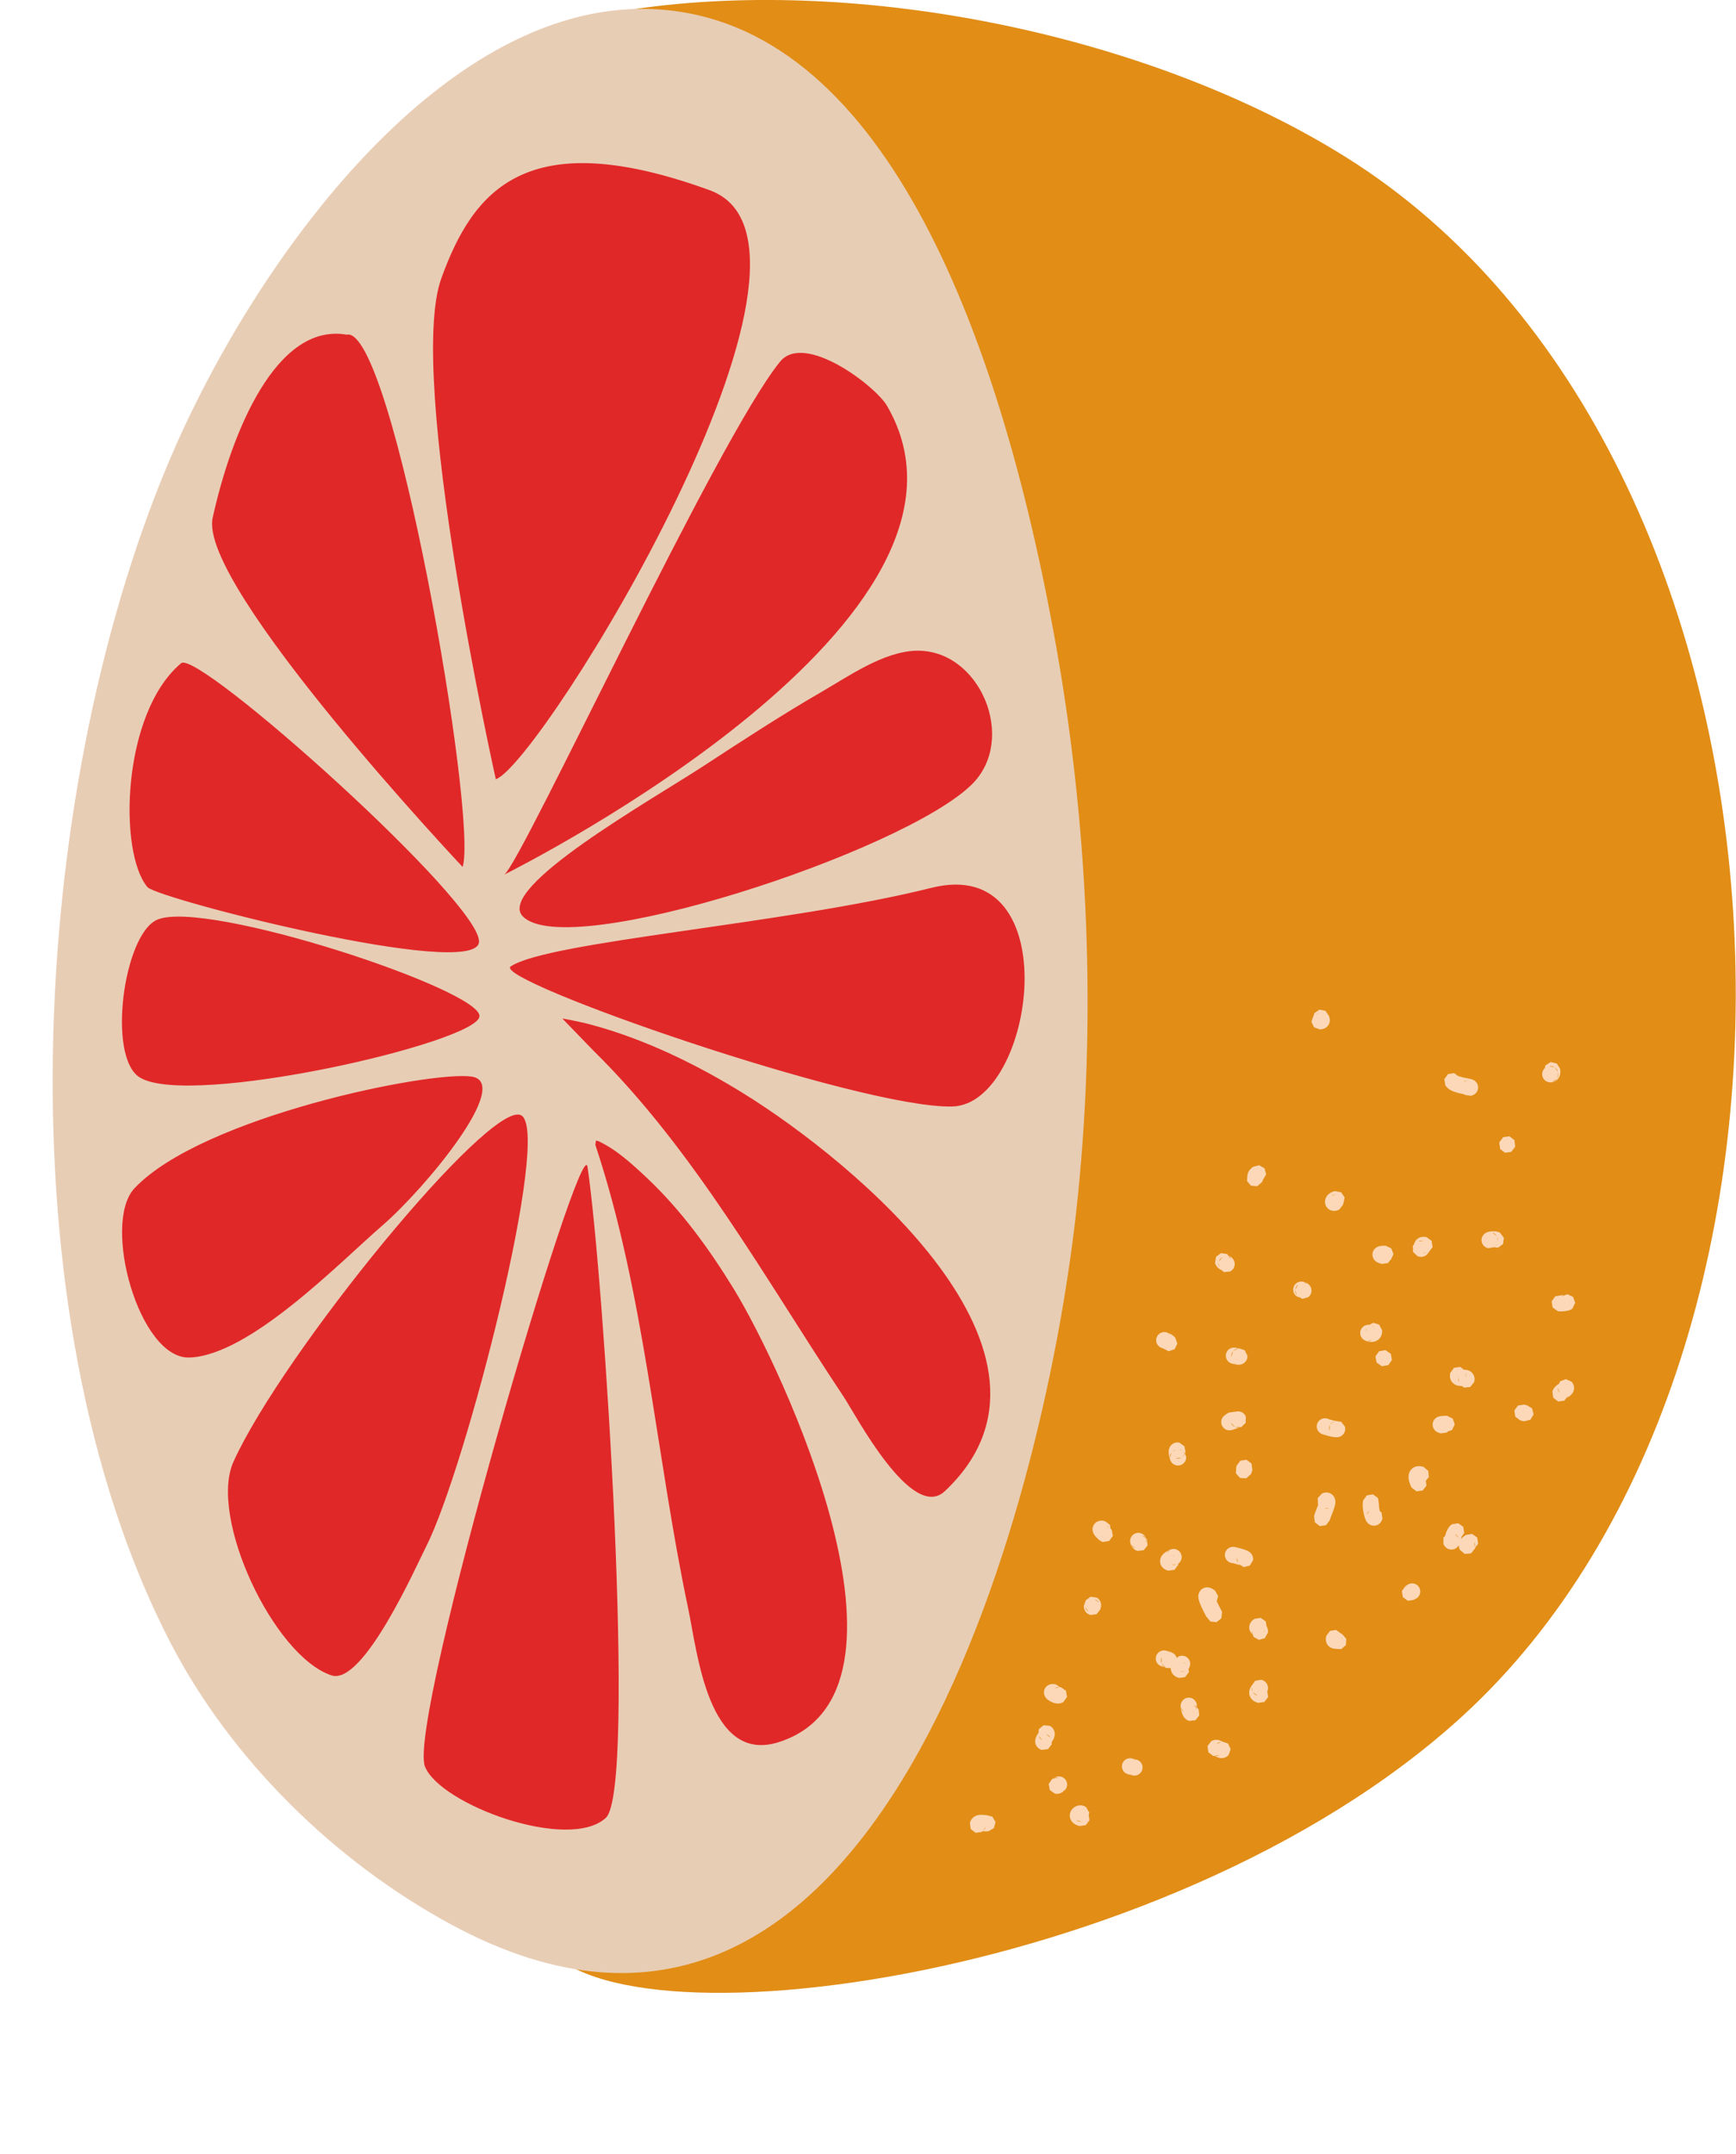 <?xml version="1.0" encoding="UTF-8"?><svg xmlns="http://www.w3.org/2000/svg" xmlns:xlink="http://www.w3.org/1999/xlink" height="449.7" preserveAspectRatio="xMidYMid meet" version="1.0" viewBox="-11.0 0.0 362.6 449.7" width="362.6" zoomAndPan="magnify"><defs><clipPath id="a"><path d="M 97 0 L 351.551 0 L 351.551 416.121 L 97 416.121 Z M 97 0"/></clipPath></defs><g><g clip-path="url(#a)" id="change1_1"><path d="M 97.344 11.148 C 103.684 10.137 113.469 3.055 121.703 1.867 C 169.047 -4.957 229.211 7.227 270.086 32.793 C 369.57 95.027 378.211 281.695 294.504 358.297 C 232 415.496 110.441 429.625 101.5 403.496 C 97.551 391.953 140.301 313.648 140.605 293.918 C 141.914 209.258 137.09 116.148 109.555 35.426" fill="#e18d16" fill-rule="evenodd"/></g><g id="change2_1"><path d="M 124.535 1.871 C 170.859 3.148 196.43 63.383 209.086 132.086 C 216.379 171.652 218.23 213.379 213.742 253.418 C 206.84 315.039 172.035 449.742 83.355 401.914 C 59.012 388.781 37.188 367.426 24.492 342.797 C -11.047 273.852 -5 166.324 24.008 97.016 C 41.105 56.164 80.438 0.66 124.535 1.871" fill="#e8cdb5" fill-rule="evenodd"/></g><g id="change3_1"><path d="M 137.23 39.719 C 168.844 51.199 101.898 159.645 92.559 162.703 C 92.559 162.703 73.746 78.57 81.195 58.07 C 87.902 39.598 99.055 25.852 137.23 39.719 Z M 61.406 69.879 C 70.961 67.691 88.891 170.996 85.625 181.023 C 85.625 181.023 30.301 122.301 33.418 108.129 C 37.332 90.328 46.668 67.328 61.406 69.879 Z M 94.344 182.613 C 98.176 179.66 138.797 91.594 151.938 75.516 C 157.031 69.281 171.859 80.594 174.262 84.723 C 200.043 129.02 98.793 180.383 94.344 182.613 C 94.285 182.656 94.234 182.684 94.195 182.688 C 94.195 182.688 94.242 182.66 94.344 182.613 Z M 98.215 191.363 C 92.379 185.465 125.062 167.055 136.047 159.883 C 144.125 154.609 152.211 149.32 160.566 144.492 C 166.195 141.238 173.523 136.059 180.355 135.875 C 193.688 135.512 201.551 154.336 192.008 163.773 C 177.754 177.871 107.625 200.883 98.215 191.363 Z M 89.039 196.805 C 87.863 204.598 21.809 187.641 19.793 185.234 C 13.66 177.914 14.477 148.828 26.836 138.48 C 30.375 135.516 90.215 189.016 89.039 196.805 Z M 21.836 192.043 C 31.984 187.664 89.754 206.754 89.148 212.242 C 88.543 217.73 28.691 231.43 18.199 224.98 C 11.312 220.75 14.805 195.074 21.836 192.043 Z M 187.902 231.043 C 168.555 231.516 91.465 204.574 95.68 201.789 C 103.66 196.516 153.227 192.977 183.543 185.387 C 212.281 178.191 205.219 230.617 187.902 231.043 Z M 87.527 224.801 C 96.164 226.09 77.637 248.316 68.93 255.832 C 60.09 263.461 41.199 283.039 28.57 283.461 C 18.02 283.816 10.211 255.406 17.098 248.109 C 31.172 233.191 78.887 223.516 87.527 224.801 Z M 106.465 212.688 C 106.465 212.605 111.008 213.582 111.156 213.621 C 121.648 216.262 131.723 220.895 141.031 226.348 C 142.156 227.004 143.266 227.68 144.371 228.363 C 166.969 242.352 216.574 282.961 186.332 311.379 C 179.434 317.859 167.625 295.262 165.238 291.68 C 148.984 267.281 134.027 240.102 112.953 219.387 Z M 37.773 305.199 C 47.988 282.645 91.062 229.887 97.773 232.84 C 104.48 235.785 86.285 306.637 78.023 322.898 C 75.922 327.027 64.859 352.062 58.219 349.828 C 46.086 345.746 32.535 316.77 37.773 305.199 Z M 113.48 238.152 C 113.578 238.191 113.895 238.234 114.016 238.293 C 117.801 240.062 121.113 243.125 124.113 245.949 C 131.297 252.719 137.141 260.785 142.285 269.176 C 152.246 285.414 184.258 353.457 151.605 363.785 C 136.898 368.438 134.664 344.957 132.723 335.77 C 126.004 303.977 123.656 269.973 113.348 239.043 L 113.48 238.152 C 113.441 238.137 113.438 238.121 113.484 238.109 Z M 77.766 368.875 C 74.012 359.512 110.5 235.48 111.715 243.652 C 115.141 266.723 122.051 373.656 115.531 379.594 C 107.738 386.691 80.953 376.824 77.766 368.875" fill="#e12828" fill-rule="evenodd"/></g><g id="change4_1"><path d="M 263.984 211.805 L 264.059 211.754 L 264.129 211.711 L 264.195 211.676 L 264.254 211.645 L 264.309 211.621 L 264.355 211.605 L 264.398 211.594 L 264.434 211.582 L 264.465 211.574 L 264.488 211.566 L 264.496 211.566 L 263.953 211.828 Z M 264.691 214.949 L 264.695 214.945 L 264.742 214.945 L 264.852 214.938 L 264.91 214.93 L 264.969 214.926 L 265.027 214.914 L 265.09 214.906 L 265.152 214.895 L 265.219 214.883 L 265.359 214.844 L 265.434 214.82 L 265.512 214.793 L 265.598 214.762 L 265.684 214.723 L 265.773 214.676 L 265.867 214.625 L 265.961 214.562 L 266.059 214.488 L 266.156 214.406 L 266.25 214.312 L 266.34 214.211 L 266.426 214.098 L 266.504 213.98 L 266.57 213.855 L 266.625 213.73 L 266.672 213.605 L 266.703 213.484 L 266.73 213.363 L 266.746 213.254 L 266.758 213.148 L 266.758 212.961 L 266.754 212.879 L 266.746 212.805 L 266.738 212.734 L 266.727 212.672 L 266.715 212.605 L 266.695 212.52 L 266.672 212.438 L 266.652 212.371 L 266.637 212.316 L 266.621 212.27 L 266.602 212.203 L 266.594 212.184 L 266.59 212.172 L 266.59 212.164 L 266.586 212.148 L 266.586 212.145 L 266.582 212.141 L 265.855 211.074 L 264.59 210.824 L 264.582 210.828 L 264.578 210.828 L 263.512 211.555 L 263.402 212.094 L 263.344 212.121 L 262.91 213.34 L 262.91 213.352 L 263.473 214.516 Z M 312.59 222.645 L 312.594 222.645 L 312.648 222.637 L 312.707 222.625 L 312.871 222.613 L 312.926 222.617 L 313.008 222.621 L 313.129 222.637 L 313.27 222.664 L 313.445 222.723 L 313.633 222.812 L 313.688 222.848 Z M 313.801 222.918 L 314.02 223.105 L 314.293 223.469 L 314.391 223.789 L 313.766 222.895 Z M 314.496 224.129 L 314.367 224.953 L 314.266 225.102 L 314.465 224.023 Z M 313.98 225.516 L 313.621 225.777 L 313.363 225.891 L 313.191 225.938 L 314.156 225.262 Z M 313.172 225.988 L 313.25 225.973 L 313.332 225.957 L 313.414 225.938 L 313.578 225.883 L 313.664 225.848 L 313.75 225.809 L 313.836 225.766 L 313.918 225.715 L 314.004 225.66 L 314.086 225.602 L 314.164 225.539 L 314.242 225.469 L 314.316 225.395 L 314.387 225.32 L 314.512 225.156 L 314.57 225.07 L 314.621 224.984 L 314.668 224.895 L 314.711 224.805 L 314.75 224.715 L 314.812 224.535 L 314.836 224.449 L 314.855 224.359 L 314.887 224.188 L 314.898 224.102 L 314.906 224.016 L 314.914 223.852 L 314.914 223.77 L 314.91 223.688 L 314.906 223.609 L 314.902 223.527 L 314.895 223.449 L 314.887 223.367 L 314.875 223.289 L 314.863 223.207 L 314.852 223.145 L 314.852 223.137 L 314.148 222.051 L 312.887 221.77 L 312.879 221.773 L 311.789 222.473 L 311.664 223.039 L 311.645 223.059 L 311.641 223.059 L 311.484 223.227 L 311.355 223.418 L 311.25 223.621 L 311.25 223.625 L 311.16 223.891 L 311.117 224.168 L 311.121 224.449 L 311.121 224.453 L 311.16 224.68 L 311.227 224.902 L 311.324 225.113 L 311.328 225.117 L 311.449 225.309 L 311.602 225.48 L 311.703 225.59 L 311.91 225.734 L 312.098 225.84 L 312.297 225.918 L 312.484 225.965 L 312.645 225.992 L 312.777 226.004 L 312.867 226.008 L 312.941 226.008 L 313.016 226.004 Z M 305.434 239.504 L 304.648 240.527 L 303.367 240.707 L 303.359 240.703 L 302.332 239.918 L 302.156 238.637 L 302.199 238.469 L 302.984 237.441 L 304.266 237.262 L 304.277 237.266 L 305.301 238.051 L 305.48 239.332 L 305.477 239.336 L 305.438 239.496 Z M 243.527 263.66 L 243.617 264.547 L 243.562 264.402 L 243.512 264.16 L 243.5 263.883 Z M 243.621 263.316 L 243.742 263.078 L 243.879 262.887 L 244.012 262.742 L 244.137 262.641 L 244.246 262.562 L 244.324 262.52 L 243.586 263.434 Z M 242.809 263.766 L 242.852 263.902 L 242.898 264.031 L 242.953 264.145 L 243.012 264.246 L 243.07 264.34 L 243.129 264.422 L 243.188 264.496 L 243.242 264.562 L 243.301 264.621 L 243.352 264.676 L 243.402 264.727 L 243.453 264.77 L 243.547 264.848 L 243.59 264.883 L 243.633 264.91 L 243.68 264.945 L 243.82 265.039 L 243.883 265.078 L 243.941 265.113 L 243.996 265.145 L 244.074 265.191 L 244.137 265.227 L 244.148 265.23 L 244.156 265.238 L 244.152 265.234 L 244.164 265.242 L 244.145 265.23 L 244.117 265.215 L 244.09 265.191 L 244.059 265.168 L 244.023 265.137 L 243.98 265.098 L 243.926 265.043 L 243.926 265.039 L 244.652 265.629 L 245.941 265.5 L 245.945 265.496 L 246.012 265.461 L 246.133 265.383 L 246.27 265.277 L 246.414 265.141 L 246.566 264.961 L 246.707 264.73 L 246.816 264.457 L 246.883 264.156 L 246.895 263.855 L 246.855 263.578 L 246.785 263.34 L 246.699 263.145 L 246.609 262.988 L 246.523 262.863 L 246.441 262.766 L 246.367 262.688 L 246.301 262.621 L 246.242 262.57 L 246.188 262.523 L 246.129 262.48 L 246.051 262.426 L 245.977 262.375 L 245.914 262.336 L 245.855 262.301 L 245.77 262.25 L 245.695 262.211 L 245.668 262.195 L 245.648 262.184 L 245.637 262.176 L 245.629 262.172 L 245.621 262.164 L 245.609 262.156 L 245.629 262.172 L 245.633 262.176 L 245.641 262.176 L 245.648 262.184 L 245.66 262.191 L 245.691 262.223 L 245.715 262.242 L 245.766 262.293 L 245.797 262.328 L 245.832 262.371 L 245.867 262.422 L 245.906 262.48 L 245.949 262.547 L 245.988 262.629 L 246.027 262.719 L 246.066 262.82 L 246.094 262.918 L 245.34 261.871 L 244.066 261.652 L 244.055 261.652 L 243.004 262.406 L 242.789 263.684 L 242.789 263.688 Z M 245.609 262.156 L 245.621 262.164 Z M 267.102 249.578 L 267.133 249.562 L 267.172 249.547 L 267.215 249.527 L 267.266 249.512 L 267.324 249.496 L 267.387 249.48 L 267.457 249.469 L 267.535 249.457 L 267.621 249.453 L 267.715 249.453 L 267.816 249.461 L 267.922 249.477 L 267.938 249.48 L 267.094 249.582 Z M 268.781 251.867 L 268.777 251.867 L 268.75 251.895 L 268.723 251.918 L 268.699 251.938 L 268.672 251.957 L 268.648 251.973 L 268.629 251.984 L 268.605 251.996 L 268.586 252.008 L 268.555 252.023 L 268.543 252.027 Z M 266.621 249.258 L 266.547 249.316 L 266.477 249.379 L 266.406 249.445 L 266.34 249.512 L 266.215 249.66 L 266.152 249.738 L 266.043 249.91 L 265.992 250 L 265.945 250.094 L 265.902 250.191 L 265.832 250.402 L 265.805 250.516 L 265.781 250.633 L 265.766 250.75 L 265.758 250.875 L 265.754 251.008 L 265.766 251.141 L 265.781 251.277 L 265.812 251.418 L 265.852 251.559 L 265.906 251.699 L 265.973 251.844 L 266.055 251.98 L 266.148 252.113 L 266.254 252.238 L 266.371 252.355 L 266.5 252.465 L 266.637 252.559 L 266.777 252.637 L 266.926 252.703 L 267.07 252.758 L 267.219 252.797 L 267.359 252.824 L 267.5 252.84 L 267.637 252.848 L 267.766 252.844 L 267.891 252.832 L 268.008 252.812 L 268.121 252.789 L 268.23 252.762 L 268.332 252.73 L 268.43 252.695 L 268.523 252.656 L 268.613 252.613 L 268.695 252.57 L 268.754 252.539 L 268.758 252.535 L 269.551 251.516 L 269.531 251.359 L 269.602 251.312 L 269.855 250.043 L 269.855 250.039 L 269.852 250.035 L 269.129 248.965 L 267.859 248.711 L 267.789 248.727 L 267.695 248.746 L 267.609 248.77 L 267.52 248.797 L 267.434 248.824 L 267.262 248.887 L 267.176 248.926 L 267.012 249.004 L 266.93 249.051 L 266.773 249.145 L 266.695 249.199 Z M 250.297 247.586 L 249.461 246.602 L 249.559 245.312 L 249.57 245.281 L 249.578 245.27 L 249.582 245.246 L 249.594 245.188 L 249.613 245.102 L 249.645 244.992 L 249.68 244.887 L 249.711 244.809 L 249.773 244.676 L 249.809 244.609 L 249.844 244.547 L 249.922 244.43 L 249.961 244.375 L 249.996 244.324 L 250.035 244.277 L 250.074 244.234 L 250.117 244.188 L 250.184 244.117 L 250.254 244.051 L 250.32 243.988 L 250.391 243.93 L 250.457 243.871 L 250.527 243.812 L 250.598 243.758 L 250.676 243.699 L 250.754 243.637 L 252.004 243.309 L 253.125 243.953 L 253.129 243.957 L 253.129 243.961 L 253.461 245.211 L 252.812 246.332 L 252.809 246.336 L 252.797 246.344 L 252.789 246.363 L 252.773 246.414 L 252.754 246.465 L 252.695 246.605 L 252.672 246.656 L 252.652 246.703 L 252.629 246.754 L 252.602 246.805 L 252.582 246.844 L 252.578 246.848 L 251.594 247.688 L 250.305 247.59 Z M 293.598 224.637 L 293.602 224.637 Z M 294.723 226 L 294.883 225.832 L 295.02 225.723 L 295.129 225.652 L 295.215 225.602 L 295.281 225.57 L 295.336 225.547 L 295.375 225.531 L 295.402 225.523 L 295.418 225.52 L 294.703 226.027 Z M 290.891 226.617 L 290.926 226.676 L 291.035 226.832 L 291.152 226.973 L 291.215 227.039 L 291.332 227.156 L 291.395 227.211 L 291.453 227.262 L 291.516 227.312 L 291.574 227.359 L 291.633 227.402 L 291.695 227.441 L 291.754 227.484 L 291.812 227.52 L 291.871 227.559 L 291.93 227.594 L 292.105 227.688 L 292.223 227.742 L 292.277 227.773 L 292.336 227.797 L 292.395 227.824 L 292.449 227.848 L 292.508 227.871 L 292.562 227.895 L 292.621 227.914 L 292.676 227.938 L 292.734 227.957 L 292.789 227.98 L 292.848 228 L 292.957 228.035 L 293.07 228.07 L 293.18 228.105 L 293.508 228.199 L 293.617 228.227 L 293.723 228.254 L 293.934 228.301 L 294.137 228.348 L 294.234 228.367 L 294.332 228.391 L 294.43 228.41 L 294.609 228.445 L 294.781 228.48 L 294.824 228.488 L 294.906 228.602 L 296.18 228.82 L 296.184 228.82 L 296.227 228.812 L 296.273 228.801 L 296.324 228.785 L 296.379 228.77 L 296.438 228.754 L 296.5 228.734 L 296.566 228.707 L 296.645 228.676 L 296.73 228.637 L 296.828 228.586 L 296.949 228.516 L 297.086 228.414 L 297.25 228.266 L 297.43 228.051 L 297.605 227.738 L 297.707 227.391 L 297.734 227.117 L 297.723 226.836 L 297.641 226.484 L 297.48 226.164 L 297.312 225.938 L 297.156 225.777 L 297.02 225.672 L 296.906 225.594 L 296.809 225.539 L 296.727 225.496 L 296.656 225.461 L 296.594 225.434 L 296.527 225.41 L 296.438 225.379 L 296.348 225.352 L 296.266 225.328 L 296.188 225.309 L 296.113 225.289 L 296.039 225.273 L 295.969 225.258 L 295.746 225.211 L 295.434 225.148 L 295.105 225.086 L 295.023 225.066 L 294.941 225.051 L 294.855 225.031 L 294.773 225.016 L 294.609 224.977 L 294.531 224.957 L 294.449 224.938 L 294.375 224.918 L 294.297 224.898 L 294.223 224.879 L 294.152 224.855 L 294.082 224.836 L 294.02 224.812 L 293.953 224.789 L 293.926 224.781 L 293.895 224.773 L 293.84 224.75 L 293.816 224.742 L 293.789 224.73 L 293.77 224.723 L 293.746 224.711 L 293.688 224.688 L 293.672 224.68 L 293.66 224.672 L 293.645 224.664 L 293.637 224.656 L 293.625 224.652 L 293.617 224.648 L 293.613 224.645 L 293.609 224.645 L 293.598 224.637 L 293.605 224.641 L 293.602 224.641 L 293.602 224.637 L 293.594 224.633 L 293.598 224.633 L 293.598 224.637 L 293.602 224.641 L 293.598 224.637 L 293.602 224.637 L 293.609 224.645 L 293.613 224.645 L 293.625 224.656 L 293.637 224.664 L 293.648 224.676 L 293.66 224.691 L 293.695 224.727 L 293.734 224.773 L 293.754 224.805 L 293.766 224.82 L 292.715 224.074 L 291.438 224.281 L 291.434 224.281 L 291.43 224.285 L 290.68 225.34 L 290.887 226.613 Z M 293.598 224.637 L 293.602 224.637 L 293.605 224.641 Z M 293.598 224.633 L 293.594 224.633 Z M 293.594 224.633 L 293.598 224.637 L 293.594 224.633 L 293.598 224.637 Z M 300.992 260.492 L 300.984 260.492 L 300.996 260.492 Z M 300.988 260.492 L 300.992 260.492 Z M 300.695 260.516 L 300.715 260.512 L 300.711 260.512 L 300.719 260.512 L 300.711 260.512 Z M 300.719 260.512 Z M 301 260.492 L 300.988 260.492 Z M 300.703 260.512 L 300.719 260.512 Z M 300.984 260.492 L 300.988 260.492 Z M 301 260.492 L 300.992 260.492 Z M 301.836 259.113 L 301.828 259.164 L 301.723 258.316 L 301.797 258.547 L 301.84 258.828 Z M 301.613 259.793 L 301.516 259.941 L 301.379 260.105 L 301.262 260.211 L 301.66 259.703 Z M 300.688 257.359 L 300.734 257.371 L 300.82 257.406 L 300.941 257.461 L 301.098 257.551 L 301.246 257.66 L 301.359 257.766 L 301.48 257.898 L 301.602 258.074 L 301.605 258.082 Z M 300.926 260.434 L 300.867 260.461 L 300.859 260.461 L 300.824 260.449 L 300.781 260.434 L 300.727 260.41 L 300.664 260.379 L 300.609 260.348 L 300.984 260.402 Z M 302.355 257.441 L 302.297 257.406 L 302.191 257.352 L 302.094 257.305 L 302.004 257.27 L 301.918 257.238 L 301.836 257.215 L 301.758 257.191 L 301.684 257.176 L 301.613 257.156 L 301.543 257.145 L 301.477 257.137 L 301.414 257.125 L 301.352 257.117 L 301.176 257.105 L 301.121 257.102 L 301.066 257.102 L 301.012 257.098 L 300.848 257.098 L 300.75 257.102 L 300.648 257.105 L 300.551 257.113 L 300.453 257.125 L 300.172 257.16 L 300.078 257.18 L 299.988 257.199 L 299.934 257.211 L 299.883 257.223 L 299.719 257.27 L 299.652 257.293 L 299.586 257.32 L 299.508 257.352 L 299.414 257.395 L 299.309 257.453 L 299.18 257.539 L 299.02 257.664 L 298.859 257.828 L 298.734 257.996 L 298.633 258.172 L 298.543 258.383 L 298.477 258.637 L 298.445 258.918 L 298.469 259.207 L 298.535 259.484 L 298.637 259.727 L 298.762 259.93 L 298.887 260.09 L 299.012 260.215 L 299.148 260.328 L 299.316 260.441 L 299.477 260.52 L 299.605 260.574 L 299.715 260.609 L 299.773 260.625 L 299.777 260.625 L 300.734 260.508 L 300.723 260.508 L 300.719 260.512 L 300.727 260.508 L 300.738 260.508 L 300.754 260.504 L 300.777 260.5 L 300.805 260.496 L 300.836 260.496 L 300.863 260.492 L 300.895 260.492 L 300.926 260.488 L 300.973 260.488 L 300.98 260.492 L 300.984 260.492 L 300.98 260.488 L 300.961 260.488 L 300.941 260.484 L 300.934 260.48 L 301.062 260.465 L 301.098 260.422 L 301.887 260.539 L 302.93 259.773 L 302.934 259.766 L 303.121 258.488 L 302.359 257.445 Z M 300.988 260.492 L 300.996 260.492 Z M 300.992 260.492 Z M 286.859 261.527 L 286.809 261.551 L 286.762 261.566 L 286.711 261.582 L 286.664 261.598 L 286.617 261.609 L 286.574 261.617 L 286.535 261.625 L 286.492 261.633 L 286.457 261.637 L 286.422 261.637 L 286.387 261.641 L 286.277 261.641 L 286.258 261.637 L 286.238 261.637 L 286.219 261.633 L 286.207 261.633 L 286.191 261.629 L 286.18 261.629 L 286.883 261.52 Z M 285.215 259.168 L 285.289 259.137 L 285.387 259.105 L 285.484 259.082 L 285.578 259.066 L 285.664 259.055 L 285.75 259.051 L 285.902 259.051 L 285.969 259.059 L 286.031 259.066 L 286.086 259.074 L 286.137 259.086 L 286.18 259.098 L 286.238 259.113 L 286.285 259.129 Z M 286.988 258.332 L 286.984 258.332 L 286.949 258.324 L 286.797 258.289 L 286.746 258.281 L 286.637 258.266 L 286.582 258.262 L 286.523 258.258 L 286.469 258.254 L 286.406 258.25 L 286.285 258.25 L 286.223 258.254 L 286.09 258.262 L 286.023 258.273 L 285.953 258.281 L 285.887 258.297 L 285.816 258.312 L 285.742 258.332 L 285.602 258.379 L 285.527 258.406 L 285.457 258.438 L 285.387 258.473 L 285.316 258.512 L 285.25 258.551 L 285.184 258.594 L 285.117 258.641 L 285.055 258.688 L 284.938 258.789 L 284.832 258.895 L 284.785 258.949 L 284.738 259.008 L 284.688 259.074 L 284.621 259.172 L 284.559 259.277 L 284.504 259.383 L 284.457 259.48 L 284.422 259.574 L 284.391 259.664 L 284.367 259.746 L 284.348 259.82 L 284.336 259.875 L 284.105 260.113 L 284.105 260.125 L 284.148 261.414 L 285.09 262.305 L 285.094 262.305 L 285.16 262.332 L 285.266 262.363 L 285.344 262.383 L 285.41 262.398 L 285.484 262.414 L 285.562 262.426 L 285.734 262.441 L 285.828 262.441 L 285.926 262.438 L 286.027 262.43 L 286.137 262.41 L 286.242 262.391 L 286.355 262.359 L 286.465 262.32 L 286.574 262.273 L 286.684 262.219 L 286.785 262.156 L 286.883 262.09 L 286.973 262.02 L 287.055 261.945 L 287.133 261.871 L 287.199 261.793 L 287.273 261.699 L 287.359 261.57 L 287.434 261.434 L 287.438 261.434 L 287.457 261.43 L 288.227 260.391 L 288.227 260.379 L 288.027 259.102 Z M 274.289 278.008 L 274.289 277.961 L 274.293 277.938 L 274.297 277.906 L 274.297 277.879 L 274.305 277.844 L 274.309 277.809 L 274.316 277.77 L 274.34 277.691 L 274.371 277.605 L 274.41 277.512 L 274.434 277.469 L 274.461 277.422 L 274.488 277.379 L 274.508 277.348 L 274.289 278.035 Z M 275.555 279.844 L 275.477 279.887 L 275.242 279.969 L 275.07 280.004 L 274.891 280.023 L 274.742 280.02 L 274.652 280.016 L 274.594 280.008 L 274.559 280 Z M 275.523 276.824 L 275.527 276.824 L 275.531 276.828 L 275.539 276.828 L 275.551 276.832 L 275.562 276.84 L 275.582 276.848 L 275.605 276.859 L 275.641 276.875 L 275.688 276.902 L 275.75 276.941 L 275.844 277.008 L 275.984 277.125 L 276.086 277.238 L 275.52 276.824 Z M 273.836 279.742 L 273.938 279.805 L 274.016 279.855 L 274.148 279.922 L 274.207 279.949 L 274.266 279.973 L 274.32 279.992 L 274.375 280.016 L 274.434 280.035 L 274.488 280.055 L 274.547 280.07 L 274.605 280.09 L 274.664 280.105 L 274.73 280.121 L 274.793 280.137 L 274.859 280.148 L 274.93 280.16 L 275 280.176 L 275.148 280.191 L 275.23 280.199 L 275.312 280.203 L 275.398 280.207 L 275.488 280.207 L 275.586 280.203 L 275.684 280.195 L 275.785 280.184 L 275.883 280.172 L 275.949 280.156 L 276.004 280.145 L 276.062 280.133 L 276.121 280.113 L 276.184 280.098 L 276.242 280.078 L 276.309 280.055 L 276.434 280 L 276.5 279.969 L 276.562 279.938 L 276.695 279.859 L 276.762 279.816 L 276.828 279.77 L 276.891 279.719 L 277.016 279.609 L 277.078 279.551 L 277.137 279.484 L 277.191 279.422 L 277.246 279.352 L 277.297 279.281 L 277.391 279.133 L 277.43 279.059 L 277.469 278.98 L 277.504 278.902 L 277.535 278.824 L 277.59 278.668 L 277.629 278.512 L 277.645 278.438 L 277.656 278.359 L 277.672 278.211 L 277.68 278.141 L 277.68 278.066 L 277.684 277.996 L 277.68 277.926 L 277.68 277.859 L 277.676 277.789 L 277.672 277.742 L 277.668 277.738 L 277.066 276.594 L 275.836 276.203 L 275.824 276.203 L 274.996 276.641 L 274.977 276.637 L 274.828 276.629 L 274.645 276.637 L 274.461 276.664 L 274.246 276.723 L 273.961 276.848 L 273.812 276.953 L 273.617 277.117 L 273.449 277.309 L 273.336 277.48 L 273.242 277.664 L 273.172 277.855 L 273.172 277.859 L 273.129 278.051 L 273.105 278.25 L 273.105 278.449 L 273.137 278.68 L 273.199 278.902 L 273.254 279.059 L 273.398 279.301 L 273.543 279.484 L 273.699 279.637 Z M 279.609 260.676 L 280.055 261.887 L 280.051 261.898 L 279.695 262.656 L 279.699 262.695 L 279.699 262.699 L 279.695 262.703 L 279.633 262.789 L 279.5 263.066 L 279.391 263.109 L 278.914 263.734 L 277.637 263.914 L 277.633 263.914 L 277.562 263.898 L 277.488 263.879 L 277.418 263.855 L 277.348 263.836 L 277.215 263.797 L 277.145 263.773 L 277.082 263.75 L 277.016 263.727 L 276.883 263.672 L 276.742 263.609 L 276.664 263.57 L 276.586 263.523 L 276.5 263.473 L 276.406 263.406 L 276.301 263.324 L 276.188 263.219 L 276.078 263.102 L 276 263 L 275.934 262.902 L 275.871 262.793 L 275.809 262.668 L 275.754 262.527 L 275.711 262.371 L 275.676 262.203 L 275.66 262.023 L 275.664 261.844 L 275.688 261.66 L 275.727 261.488 L 275.785 261.324 L 275.852 261.176 L 275.926 261.043 L 276.008 260.926 L 276.102 260.805 L 276.238 260.664 L 276.383 260.551 L 276.516 260.461 L 276.629 260.398 L 276.73 260.348 L 276.82 260.309 L 276.902 260.281 L 276.98 260.254 L 277.051 260.234 L 277.176 260.203 L 277.293 260.18 L 277.348 260.172 L 277.398 260.16 L 277.453 260.152 L 277.504 260.148 L 277.559 260.141 L 277.754 260.125 L 277.855 260.121 L 278.051 260.113 L 278.148 260.113 L 278.25 260.117 L 278.348 260.117 L 278.434 260.121 L 278.441 260.121 Z M 260.441 270.949 L 260.434 270.945 L 260.438 270.945 Z M 261.809 268.043 L 261.32 267.672 L 261.355 267.684 L 261.844 267.945 Z M 259.551 269.293 L 259.551 269.258 L 259.625 268.957 L 259.738 268.695 L 259.879 268.48 L 260.02 268.32 L 260.145 268.211 Z M 259.836 270.441 L 259.738 270.289 L 259.648 270.094 L 259.574 269.852 L 259.535 269.566 L 259.543 269.418 L 259.84 270.445 Z M 262.855 268.988 L 262.766 268.758 L 262.664 268.57 L 262.562 268.426 L 262.465 268.312 L 262.375 268.223 L 262.297 268.148 L 262.223 268.09 L 262.156 268.043 L 262.098 268.004 L 262.035 267.965 L 261.949 267.914 L 261.863 267.871 L 261.789 267.836 L 261.723 267.809 L 261.66 267.781 L 261.602 267.762 L 261.5 267.723 L 261.449 267.707 L 261.371 267.684 L 261.223 267.645 L 261.035 267.602 L 260.887 267.594 L 260.602 267.605 L 260.32 267.664 L 260.055 267.766 L 259.812 267.914 L 259.594 268.102 L 259.41 268.32 L 259.27 268.57 L 259.172 268.84 L 259.117 269.117 L 259.113 269.406 L 259.156 269.688 L 259.246 269.957 L 259.383 270.211 L 259.559 270.438 L 259.77 270.629 L 260.004 270.781 L 260.258 270.895 L 260.305 270.91 L 260.391 270.934 L 260.43 270.945 L 260.441 270.949 L 260.438 270.945 L 260.434 270.945 L 260.457 270.949 L 260.461 270.953 L 260.48 270.949 L 260.438 270.941 L 260.414 270.938 L 260.41 270.938 L 260.391 270.926 L 260.363 270.914 L 260.27 270.859 L 260.188 270.805 L 260.137 270.766 L 260.074 270.715 L 260.039 270.68 L 260.52 270.941 L 260.754 270.91 L 260.727 270.98 L 260.551 270.957 L 261.016 271.215 L 262.262 270.859 L 262.266 270.859 L 262.344 270.793 L 262.496 270.645 L 262.648 270.445 L 262.785 270.195 L 262.887 269.898 L 262.934 269.578 L 262.918 269.266 Z M 260.52 270.941 L 260.551 270.957 L 260.48 270.949 Z M 247.902 298.066 L 247.895 298.07 L 247.891 298.07 L 247.898 298.07 L 247.895 298.07 L 247.898 298.066 L 247.898 298.07 Z M 247.883 298.074 L 247.887 298.07 L 247.891 298.07 Z M 247.898 298.07 L 247.891 298.07 Z M 247.098 297.988 L 247.082 298.008 L 246.984 297.977 L 246.977 297.973 L 247.109 297.977 Z M 246.68 297.812 L 246.336 297.504 L 246.066 297.051 L 246.953 297.961 Z M 247.227 297.98 L 248.258 297.996 L 248.27 297.992 L 249.195 297.094 L 249.219 295.801 L 249.215 295.797 L 249.215 295.789 L 249.094 295.547 L 248.938 295.324 L 248.934 295.324 L 248.773 295.156 L 248.59 295.012 L 248.441 294.906 L 248.152 294.789 L 247.93 294.734 L 247.762 294.715 L 247.633 294.707 L 247.527 294.711 L 247.445 294.715 L 247.363 294.723 L 247.266 294.738 L 247.172 294.758 L 247.094 294.773 L 247.023 294.793 L 246.988 294.801 L 246.949 294.773 L 245.672 294.957 L 245.562 295.02 L 245.465 295.082 L 245.367 295.141 L 245.281 295.195 L 245.195 295.246 L 245.117 295.297 L 245.043 295.348 L 244.902 295.449 L 244.828 295.504 L 244.758 295.559 L 244.711 295.598 L 244.668 295.637 L 244.617 295.684 L 244.562 295.742 L 244.496 295.812 L 244.422 295.902 L 244.336 296.027 L 244.238 296.203 L 244.137 296.461 L 244.105 296.621 L 244.074 296.836 L 244.074 297.055 L 244.113 297.32 L 244.191 297.578 L 244.316 297.828 L 244.48 298.059 L 244.484 298.059 L 244.648 298.23 L 244.84 298.371 L 244.992 298.473 L 245.281 298.586 L 245.5 298.637 L 245.664 298.656 L 245.793 298.66 L 245.895 298.66 L 245.988 298.652 L 246.102 298.637 L 246.199 298.621 L 246.285 298.602 L 246.355 298.586 L 246.422 298.566 L 246.484 298.547 L 246.547 298.531 L 246.605 298.512 L 246.668 298.492 L 246.785 298.453 L 246.902 298.41 L 247.023 298.371 L 247.258 298.285 L 247.484 298.207 L 247.59 298.172 L 247.684 298.137 L 247.77 298.109 L 247.801 298.098 L 247.832 298.09 L 247.859 298.078 L 247.875 298.074 L 247.883 298.074 L 247.812 298.086 L 247.754 298.094 L 247.699 298.098 L 247.625 298.102 L 247.531 298.098 L 247.398 298.086 L 247.223 298.055 L 247.145 298.027 L 247.152 298.023 Z M 247.906 298.066 L 247.902 298.066 Z M 247 281.773 L 247.098 281.719 L 247.188 281.68 L 247.27 281.652 L 247.371 281.621 L 247.48 281.598 L 247.512 281.59 L 247.438 281.535 L 247.477 281.551 L 247.531 281.59 L 247.562 281.586 L 247.59 281.582 L 247.551 281.602 L 247.871 281.816 L 247.875 281.859 L 247.535 281.609 L 246.609 282.082 L 246.645 282.039 L 246.77 281.93 L 246.887 281.84 Z M 247.059 284.742 L 246.664 284.77 L 246.586 284.762 L 247.168 284.676 Z M 246.168 283.328 L 246.164 283.148 L 246.184 282.945 L 246.23 282.734 L 246.309 282.531 L 246.406 282.344 L 246.523 282.18 L 246.559 282.137 Z M 246.609 281.383 L 246.414 281.41 L 246.133 281.492 L 245.863 281.621 L 245.629 281.793 L 245.422 282.004 L 245.258 282.242 L 245.141 282.5 L 245.066 282.777 L 245.039 283.062 L 245.062 283.348 L 245.133 283.625 L 245.246 283.891 L 245.406 284.129 L 245.602 284.336 L 245.602 284.34 L 245.789 284.484 L 246 284.605 L 246.074 284.641 L 246.199 284.688 L 246.273 284.711 L 246.332 284.73 L 246.449 284.762 L 246.516 284.777 L 246.582 284.797 L 246.656 284.812 L 246.812 284.852 L 246.898 284.867 L 246.984 284.887 L 247.074 284.902 L 247.262 284.934 L 247.316 284.941 L 247.367 284.945 L 247.422 284.953 L 247.539 284.961 L 247.605 284.965 L 247.832 284.965 L 247.926 284.957 L 248.035 284.941 L 248.164 284.918 L 248.301 284.883 L 248.406 284.848 L 248.504 284.809 L 248.609 284.758 L 248.727 284.691 L 248.852 284.605 L 248.984 284.5 L 249.113 284.367 L 249.242 284.207 L 249.355 284.023 L 249.449 283.816 L 249.512 283.602 L 249.547 283.383 L 249.555 283.176 L 249.547 283.074 L 249.547 283.066 L 248.961 281.918 L 247.73 281.512 L 247.723 281.512 L 247.637 281.559 L 247.629 281.555 L 247.586 281.547 L 247.539 281.535 L 247.492 281.527 L 247.406 281.504 L 247.395 281.504 L 247.363 281.48 L 247.359 281.477 L 247.285 281.461 L 247.215 281.441 L 247.145 281.426 L 247.062 281.41 L 246.91 281.387 L 246.809 281.383 Z M 247.535 281.609 L 247.512 281.59 L 247.531 281.59 L 247.551 281.602 Z M 232.594 281.465 L 232.516 281.508 L 232.188 281.539 L 232.09 281.531 Z M 232.883 278.301 L 233.02 278.371 L 233.223 278.504 L 233.398 278.711 L 232.836 278.285 Z M 230.574 280.383 L 230.691 280.652 L 230.816 280.852 L 230.969 281.031 L 231.145 281.188 L 231.246 281.266 L 231.43 281.367 L 231.566 281.43 L 231.664 281.465 L 231.742 281.492 L 231.816 281.512 L 231.883 281.531 L 231.887 281.535 L 231.895 281.535 L 231.91 281.551 L 231.914 281.551 L 231.922 281.555 L 231.926 281.559 L 231.926 281.562 L 231.93 281.562 L 231.945 281.578 L 233.105 282.148 L 234.332 281.738 L 234.34 281.73 L 234.91 280.57 L 234.496 279.344 L 234.492 279.34 L 234.457 279.297 L 234.402 279.238 L 234.352 279.184 L 234.242 279.082 L 234.191 279.035 L 234.137 278.988 L 234.086 278.941 L 234.031 278.898 L 233.977 278.859 L 233.926 278.82 L 233.871 278.781 L 233.77 278.711 L 233.617 278.617 L 233.57 278.59 L 233.52 278.562 L 233.473 278.535 L 233.426 278.512 L 233.375 278.484 L 233.289 278.441 L 233.117 278.363 L 233.035 278.332 L 232.957 278.305 L 232.883 278.277 L 232.734 278.23 L 232.66 278.211 L 232.578 278.191 L 232.465 278.168 L 232.289 278.148 L 232.016 278.148 L 231.852 278.18 L 231.586 278.258 L 231.34 278.371 L 231.113 278.527 L 230.914 278.719 L 230.91 278.723 L 230.738 278.957 L 230.605 279.223 L 230.52 279.508 L 230.488 279.801 L 230.504 280.094 Z M 314.73 290.777 L 314.699 290.738 L 314.668 290.695 L 314.637 290.648 L 314.602 290.598 L 314.539 290.48 L 314.508 290.414 L 314.48 290.344 L 314.457 290.27 L 314.438 290.195 L 314.418 290.117 L 314.395 289.953 L 314.391 289.871 L 314.391 289.781 L 314.754 290.805 Z M 317.77 289.617 L 317.758 289.516 L 317.738 289.418 L 317.715 289.32 L 317.684 289.227 L 317.652 289.137 L 317.574 288.965 L 317.531 288.887 L 317.488 288.812 L 317.441 288.742 L 317.348 288.617 L 317.301 288.562 L 317.27 288.527 L 317.266 288.527 L 316.098 287.977 L 314.879 288.41 L 314.871 288.418 L 314.629 288.934 L 314.594 288.957 L 314.527 289 L 314.453 289.051 L 314.375 289.105 L 314.293 289.164 L 314.242 289.199 L 314.199 289.234 L 314.148 289.273 L 314.102 289.312 L 314.051 289.355 L 314 289.402 L 313.945 289.449 L 313.836 289.559 L 313.781 289.621 L 313.723 289.684 L 313.605 289.832 L 313.547 289.918 L 313.488 290.008 L 313.441 290.098 L 313.406 290.16 L 313.383 290.215 L 313.355 290.27 L 313.332 290.332 L 313.309 290.391 L 313.285 290.453 L 313.266 290.52 L 313.254 290.566 L 313.422 291.848 L 314.441 292.641 L 314.445 292.645 L 314.449 292.645 L 315.734 292.477 L 316.527 291.457 L 316.52 291.484 L 316.508 291.523 L 316.492 291.559 L 316.48 291.594 L 316.465 291.629 L 316.453 291.656 L 316.438 291.684 L 316.418 291.723 L 316.391 291.77 L 316.363 291.809 L 316.34 291.84 L 316.32 291.863 L 316.305 291.887 L 316.266 291.926 L 316.27 291.922 L 316.273 291.922 L 316.289 291.906 L 316.301 291.898 L 316.336 291.871 L 316.379 291.844 L 316.426 291.812 L 316.48 291.773 L 316.605 291.691 L 316.754 291.59 L 316.797 291.555 L 316.84 291.523 L 316.934 291.453 L 316.98 291.414 L 317.031 291.367 L 317.086 291.32 L 317.141 291.27 L 317.199 291.211 L 317.262 291.145 L 317.324 291.07 L 317.391 290.988 L 317.453 290.895 L 317.523 290.785 L 317.578 290.68 L 317.617 290.598 L 317.648 290.527 L 317.676 290.453 L 317.699 290.371 L 317.727 290.289 L 317.746 290.199 L 317.762 290.109 L 317.773 290.016 L 317.781 289.918 L 317.781 289.719 Z M 316.262 291.93 Z M 316.262 291.93 L 316.258 291.934 Z M 316.262 291.93 Z M 316.262 291.93 L 316.258 291.934 Z M 316.262 291.93 Z M 316.262 291.93 L 316.258 291.93 L 316.258 291.934 L 316.266 291.926 L 316.262 291.93 L 316.258 291.93 Z M 316.262 291.93 L 316.266 291.926 L 316.262 291.93 L 316.266 291.926 Z M 316.258 291.93 L 316.254 291.938 L 316.258 291.934 Z M 316.258 291.934 L 316.262 291.93 L 316.254 291.938 L 316.258 291.934 L 316.254 291.938 Z M 315.734 270.367 L 315.738 270.367 Z M 315.742 270.367 L 315.738 270.367 L 315.754 270.363 Z M 315.73 270.367 L 315.727 270.367 Z M 315.73 270.367 L 315.746 270.363 L 315.738 270.367 Z M 315.746 270.363 L 315.742 270.367 L 315.738 270.367 Z M 314.961 270.438 L 314.973 270.441 L 314.977 270.441 Z M 313.305 273.012 L 313.09 271.734 L 313.09 271.73 L 313.094 271.73 L 313.094 271.727 L 313.848 270.676 L 315.121 270.465 L 315.09 270.453 L 315.055 270.449 L 315.027 270.445 L 315.008 270.441 L 314.973 270.441 L 314.965 270.438 L 314.984 270.441 L 315.059 270.441 L 315.094 270.438 L 315.176 270.438 L 315.219 270.434 L 315.266 270.43 L 315.316 270.426 L 315.363 270.422 L 315.414 270.414 L 315.508 270.406 L 315.551 270.398 L 315.594 270.395 L 315.633 270.387 L 315.664 270.383 L 315.691 270.375 L 315.715 270.371 L 315.727 270.367 L 315.723 270.371 L 315.711 270.375 L 315.695 270.379 L 315.676 270.387 L 315.645 270.398 L 315.605 270.414 L 315.559 270.434 L 315.492 270.469 L 315.41 270.512 L 315.309 270.582 L 315.188 270.684 L 316.402 270.25 L 317.574 270.801 L 317.578 270.809 L 318.012 272.023 L 317.465 273.195 L 317.461 273.199 L 317.387 273.266 L 317.254 273.363 L 317.145 273.43 L 317.051 273.48 L 316.969 273.52 L 316.898 273.551 L 316.836 273.574 L 316.777 273.594 L 316.723 273.613 L 316.668 273.629 L 316.582 273.652 L 316.496 273.672 L 316.414 273.691 L 316.332 273.707 L 316.254 273.723 L 316.176 273.734 L 316.094 273.746 L 316.016 273.758 L 315.934 273.77 L 315.855 273.781 L 315.691 273.797 L 315.613 273.805 L 315.531 273.812 L 315.449 273.816 L 315.371 273.82 L 315.289 273.824 L 315.211 273.828 L 315.129 273.832 L 314.879 273.832 L 314.793 273.828 L 314.703 273.82 L 314.648 273.816 L 314.594 273.809 L 314.535 273.801 L 314.473 273.789 L 314.402 273.777 L 314.359 273.766 L 314.355 273.766 Z M 309.004 294.074 L 309.324 295.328 L 309.324 295.336 L 308.66 296.445 L 307.406 296.77 L 307.402 296.766 L 307.195 296.738 L 307.145 296.73 L 307.09 296.719 L 307.023 296.707 L 306.961 296.691 L 306.91 296.68 L 306.863 296.668 L 306.789 296.648 L 306.684 296.617 L 306.613 296.602 L 306.523 296.578 L 306.52 296.578 L 305.488 295.797 L 305.301 294.52 L 305.305 294.508 L 306.082 293.477 L 307.363 293.289 L 307.367 293.293 L 307.465 293.316 L 307.547 293.34 L 307.668 293.371 L 307.719 293.387 L 307.891 293.41 L 307.895 293.41 Z M 294.371 320.887 L 294.367 320.891 L 294.375 320.879 Z M 294.371 320.887 L 294.367 320.895 Z M 294.367 320.895 Z M 294.367 320.891 L 294.371 320.887 L 294.379 320.875 Z M 294.367 320.895 L 294.367 320.891 Z M 285.539 309.516 L 285.5 309.52 L 285.43 309.527 L 285.367 309.527 L 285.566 309.512 Z M 286.348 306.301 L 286.344 306.301 L 286.289 306.281 L 286.227 306.266 L 286.16 306.246 L 286.098 306.227 L 286.031 306.211 L 285.965 306.199 L 285.895 306.184 L 285.824 306.172 L 285.758 306.16 L 285.609 306.145 L 285.461 306.137 L 285.305 306.137 L 285.223 306.141 L 285.141 306.148 L 285.055 306.156 L 284.883 306.188 L 284.797 306.211 L 284.707 306.234 L 284.527 306.297 L 284.438 306.336 L 284.352 306.379 L 284.262 306.43 L 284.18 306.48 L 284.098 306.535 L 284.016 306.598 L 283.938 306.66 L 283.867 306.727 L 283.797 306.797 L 283.734 306.871 L 283.672 306.941 L 283.617 307.02 L 283.566 307.094 L 283.52 307.168 L 283.477 307.246 L 283.438 307.32 L 283.402 307.395 L 283.371 307.469 L 283.348 307.539 L 283.32 307.613 L 283.301 307.68 L 283.281 307.75 L 283.266 307.816 L 283.254 307.883 L 283.23 308.008 L 283.223 308.066 L 283.215 308.184 L 283.207 308.293 L 283.207 308.348 L 283.203 308.398 L 283.207 308.457 L 283.215 308.645 L 283.227 308.738 L 283.234 308.824 L 283.246 308.91 L 283.277 309.074 L 283.293 309.152 L 283.312 309.23 L 283.328 309.305 L 283.348 309.379 L 283.367 309.445 L 283.387 309.516 L 283.406 309.582 L 283.43 309.648 L 283.469 309.773 L 283.492 309.836 L 283.512 309.891 L 283.559 310.008 L 283.598 310.109 L 283.637 310.203 L 283.68 310.297 L 283.719 310.379 L 283.758 310.457 L 283.797 310.539 L 283.824 310.59 L 283.828 310.598 L 284.848 311.395 L 286.129 311.246 L 286.133 311.246 L 286.141 311.242 L 286.938 310.227 L 286.816 309.168 L 287.438 308.438 L 287.441 308.426 L 287.332 307.141 Z M 279.508 282.707 L 279.734 283.98 L 279.73 283.988 L 278.984 285.043 L 277.711 285.27 L 277.707 285.266 L 277.578 285.238 L 277.57 285.238 L 276.516 284.488 L 276.293 283.219 L 276.297 283.207 L 277.043 282.152 L 278.316 281.926 L 278.32 281.93 L 278.449 281.957 L 278.453 281.957 Z M 247.199 306.445 L 247.203 306.438 L 247.199 306.457 L 247.199 306.441 Z M 247.145 307.637 L 247.215 306.398 L 247.203 306.438 L 247.215 306.387 L 247.215 306.348 L 247.227 306.32 L 247.234 306.301 L 247.25 306.227 L 247.273 306.137 L 247.297 306.035 L 248.07 305 L 249.348 304.809 L 249.359 304.809 L 250.395 305.582 L 250.586 306.859 L 250.586 306.867 L 250.566 306.949 L 250.539 307.059 L 250.531 307.098 L 250.516 307.168 L 250.504 307.215 L 250.488 307.285 L 250.461 307.379 L 250.426 307.477 L 250.391 307.566 L 250.359 307.637 L 250.32 307.723 L 250.27 307.824 L 249.301 308.68 L 248.012 308.609 L 248.004 308.605 Z M 291.23 299.121 L 289.953 299.301 L 289.945 299.301 L 289.883 299.285 L 289.809 299.262 L 289.734 299.242 L 289.664 299.219 L 289.516 299.172 L 289.441 299.141 L 289.359 299.109 L 289.273 299.066 L 289.176 299.016 L 289.074 298.957 L 289 298.91 L 288.934 298.859 L 288.859 298.801 L 288.781 298.73 L 288.695 298.645 L 288.602 298.535 L 288.508 298.402 L 288.414 298.242 L 288.332 298.051 L 288.27 297.828 L 288.234 297.582 L 288.234 297.32 L 288.277 297.066 L 288.352 296.832 L 288.445 296.629 L 288.555 296.461 L 288.664 296.32 L 288.773 296.211 L 288.871 296.121 L 288.984 296.035 L 289.121 295.949 L 289.258 295.879 L 289.371 295.832 L 289.465 295.797 L 289.551 295.77 L 289.625 295.75 L 289.758 295.719 L 289.816 295.707 L 289.926 295.691 L 289.977 295.684 L 290.031 295.676 L 290.129 295.664 L 290.41 295.641 L 290.504 295.637 L 290.59 295.633 L 290.68 295.629 L 290.848 295.629 L 290.926 295.625 L 291.004 295.629 L 291.152 295.629 L 291.227 295.633 L 291.281 295.637 L 291.285 295.637 L 292.441 296.219 L 292.855 297.441 L 292.855 297.449 L 292.277 298.605 L 291.395 298.906 Z M 295.125 286.77 L 295.152 286.836 L 295.176 286.898 L 295.191 286.961 L 295.207 287.02 L 295.219 287.074 L 295.227 287.129 L 295.23 287.18 L 295.234 287.227 L 295.234 287.344 L 295.23 287.379 L 295.23 287.402 L 295.227 287.43 L 295.223 287.449 L 295.219 287.453 L 295.105 286.727 Z M 293.73 288.555 L 293.695 288.465 L 293.664 288.371 L 293.641 288.281 L 293.625 288.195 L 293.613 288.109 L 293.609 288.035 L 293.609 287.895 L 293.613 287.836 L 293.629 287.734 L 293.641 287.695 L 293.648 287.66 L 293.652 287.645 L 293.754 288.602 Z M 293.965 285.414 L 292.688 285.617 L 291.926 286.66 L 291.91 286.715 L 291.895 286.785 L 291.859 287.008 L 291.852 287.09 L 291.844 287.254 L 291.844 287.34 L 291.848 287.43 L 291.855 287.52 L 291.867 287.613 L 291.887 287.707 L 291.906 287.805 L 291.934 287.898 L 291.965 287.996 L 292.004 288.094 L 292.047 288.191 L 292.094 288.285 L 292.145 288.379 L 292.203 288.465 L 292.266 288.551 L 292.328 288.633 L 292.398 288.711 L 292.469 288.781 L 292.539 288.848 L 292.688 288.965 L 292.762 289.016 L 292.836 289.062 L 292.977 289.141 L 293.047 289.176 L 293.117 289.203 L 293.184 289.23 L 293.309 289.277 L 293.367 289.297 L 293.43 289.312 L 293.484 289.324 L 293.539 289.34 L 293.594 289.352 L 293.645 289.359 L 293.703 289.367 L 293.789 289.383 L 293.883 289.391 L 293.969 289.398 L 294.047 289.402 L 294.195 289.41 L 294.375 289.41 L 294.789 289.746 L 294.797 289.75 L 296.082 289.613 L 296.902 288.613 L 296.902 288.609 L 296.918 288.562 L 296.938 288.484 L 296.953 288.406 L 296.973 288.324 L 296.984 288.234 L 296.992 288.145 L 297 288.047 L 297 287.945 L 296.996 287.84 L 296.984 287.727 L 296.969 287.613 L 296.941 287.496 L 296.906 287.379 L 296.863 287.258 L 296.812 287.141 L 296.754 287.027 L 296.688 286.918 L 296.613 286.812 L 296.535 286.719 L 296.453 286.629 L 296.367 286.547 L 296.285 286.477 L 296.199 286.41 L 296.113 286.352 L 296.031 286.305 L 295.949 286.262 L 295.871 286.223 L 295.797 286.188 L 295.723 286.16 L 295.652 286.137 L 295.59 286.117 L 295.523 286.098 L 295.465 286.086 L 295.406 286.07 L 295.352 286.059 L 295.289 286.051 L 295.199 286.035 L 295.109 286.027 L 295.023 286.02 L 294.945 286.016 L 294.871 286.012 L 294.785 286.012 L 293.977 285.414 Z M 297.109 322.777 L 297.102 322.848 L 297.094 322.91 L 297.086 322.969 L 297.07 323.023 L 297.059 323.078 L 297.055 323.094 L 296.945 322.051 L 296.973 322.105 L 297.004 322.176 L 297.059 322.324 L 297.09 322.48 L 297.102 322.559 L 297.109 322.633 Z M 292.875 320.328 L 293.031 320.414 L 293.164 320.504 L 293.27 320.594 L 293.355 320.68 L 293.422 320.754 L 293.477 320.824 L 293.516 320.883 L 293.551 320.934 L 293.574 320.98 L 293.594 321.016 L 293.609 321.047 L 293.621 321.074 L 293.625 321.082 Z M 297.551 321.066 L 297.551 321.062 L 297.547 321.059 L 296.504 320.297 L 295.227 320.484 L 295.18 320.512 L 295.129 320.547 L 295.074 320.578 L 295.02 320.613 L 294.91 320.691 L 294.852 320.734 L 294.797 320.777 L 294.68 320.871 L 294.617 320.922 L 294.559 320.977 L 294.496 321.035 L 294.434 321.098 L 294.371 321.164 L 294.305 321.234 L 294.246 321.305 L 294.211 321.352 L 294.176 321.395 L 294.191 321.344 L 294.223 321.25 L 294.234 321.211 L 294.266 321.133 L 294.289 321.062 L 294.305 321.031 L 294.316 321 L 294.328 320.977 L 294.34 320.949 L 294.355 320.918 L 294.359 320.902 L 294.367 320.895 L 294.363 320.895 L 294.359 320.906 L 294.348 320.922 L 294.34 320.934 L 294.328 320.941 L 294.32 320.957 L 294.305 320.969 L 294.289 320.984 L 294.273 321.004 L 294.234 321.043 L 294.207 321.062 L 294.18 321.086 L 294.117 321.133 L 294.09 321.148 L 294.84 320.098 L 294.637 318.82 L 294.633 318.816 L 294.633 318.812 L 293.578 318.062 L 292.301 318.266 L 292.258 318.297 L 292.191 318.34 L 292.066 318.434 L 292.012 318.477 L 291.91 318.57 L 291.863 318.617 L 291.777 318.711 L 291.738 318.754 L 291.699 318.801 L 291.664 318.844 L 291.633 318.891 L 291.598 318.934 L 291.57 318.977 L 291.539 319.02 L 291.508 319.066 L 291.461 319.145 L 291.414 319.227 L 291.367 319.305 L 291.289 319.461 L 291.254 319.535 L 291.16 319.758 L 291.078 319.969 L 291.031 320.102 L 291.008 320.172 L 290.969 320.293 L 290.93 320.418 L 290.891 320.531 L 290.859 320.641 L 290.828 320.734 L 290.492 321.066 L 290.48 322.359 L 290.484 322.363 L 290.496 322.398 L 290.52 322.453 L 290.547 322.512 L 290.578 322.57 L 290.613 322.637 L 290.656 322.707 L 290.703 322.781 L 290.766 322.863 L 290.836 322.949 L 290.926 323.047 L 291.031 323.145 L 291.164 323.246 L 291.324 323.344 L 291.512 323.434 L 291.727 323.504 L 291.961 323.551 L 292.203 323.562 L 292.438 323.539 L 292.656 323.488 L 292.852 323.418 L 293.02 323.336 L 293.16 323.25 L 293.273 323.16 L 293.371 323.074 L 293.449 322.996 L 293.516 322.922 L 293.57 322.855 L 293.617 322.793 L 293.656 322.734 L 293.695 322.672 L 293.719 322.629 L 293.719 322.762 L 293.723 322.867 L 293.734 322.977 L 293.754 323.086 L 293.777 323.195 L 293.809 323.301 L 293.844 323.406 L 293.887 323.512 L 293.934 323.613 L 293.965 323.668 L 293.969 323.672 L 294.977 324.48 L 296.262 324.348 L 296.27 324.344 L 297.078 323.336 L 297.07 323.262 L 297.742 322.348 Z M 284.648 333.859 L 284.434 333.941 L 284.207 333.945 L 284.715 333.832 Z M 282.559 331.465 L 282.656 331.23 L 282.805 331.074 Z M 285.59 331.855 L 285.488 331.582 L 285.34 331.332 L 285.152 331.109 L 284.93 330.922 L 284.676 330.777 L 284.402 330.68 L 284.172 330.633 L 283.941 330.617 L 283.707 330.637 L 283.48 330.688 L 283.363 330.723 L 283.207 330.793 L 283.066 330.863 L 283.004 330.902 L 282.891 330.969 L 282.773 331.043 L 282.668 331.105 L 282.574 331.16 L 281.812 332.203 L 282 333.48 L 282.008 333.488 L 283.047 334.254 L 284.328 334.066 L 284.332 334.062 L 284.426 334.008 L 284.535 333.938 L 284.645 333.875 L 284.719 333.828 L 284.781 333.816 L 284.785 333.812 L 284.863 333.758 L 284.934 333.707 L 284.98 333.672 L 285.043 333.621 L 285.176 333.504 L 285.258 333.402 L 285.414 333.188 L 285.531 332.949 L 285.609 332.695 L 285.648 332.434 L 285.645 332.141 Z M 235.633 349.027 L 236.656 348.91 L 235.672 349.098 Z M 236.141 347.09 L 236.152 347.094 L 236.168 347.098 L 236.207 347.113 L 236.227 347.125 L 236.254 347.137 L 236.277 347.152 L 236.371 347.211 L 236.402 347.238 L 236.438 347.266 L 236.477 347.297 L 236.512 347.332 L 236.551 347.367 L 236.59 347.41 L 236.625 347.457 L 236.641 347.473 L 236.133 347.086 Z M 232.789 344.766 L 232.82 344.777 L 233.234 345.051 L 233.238 345.105 Z M 231.602 347.289 L 231.59 347.266 L 231.539 347.086 L 231.508 346.887 L 231.496 346.668 L 231.52 346.445 L 231.57 346.223 L 231.645 346.031 Z M 237.328 349.16 L 237.332 349.156 L 237.332 349.152 L 237.238 348.453 L 237.289 348.391 L 237.43 348.152 L 237.531 347.883 L 237.586 347.598 L 237.594 347.305 L 237.547 347.02 L 237.457 346.742 L 237.316 346.488 L 237.141 346.262 L 236.926 346.066 L 236.68 345.91 L 236.41 345.801 L 236.129 345.738 L 236.129 345.734 L 235.855 345.723 L 235.586 345.75 L 235.32 345.82 L 235.074 345.934 L 235.062 345.941 L 234.824 346.242 L 234.824 346.23 L 234.789 346.137 L 234.805 346.125 L 234.789 346.137 L 234.762 346.055 L 234.691 345.906 L 234.617 345.781 L 234.547 345.676 L 234.473 345.586 L 234.395 345.496 L 234.289 345.395 L 234.184 345.309 L 234.09 345.238 L 234.008 345.188 L 233.934 345.145 L 233.867 345.105 L 233.805 345.074 L 233.746 345.047 L 233.691 345.023 L 233.59 344.977 L 233.535 344.957 L 233.445 344.922 L 233.352 344.891 L 233.262 344.863 L 233.09 344.809 L 233.008 344.785 L 232.93 344.762 L 232.852 344.742 L 232.781 344.723 L 232.711 344.707 L 232.645 344.691 L 232.586 344.676 L 232.461 344.652 L 232.375 344.637 L 232.215 344.617 L 232.109 344.617 L 231.898 344.629 L 231.695 344.668 L 231.414 344.762 L 231.156 344.906 L 230.926 345.09 L 230.73 345.312 L 230.586 345.551 L 230.484 345.805 L 230.422 346.074 L 230.406 346.352 L 230.434 346.629 L 230.508 346.895 L 230.625 347.145 L 230.777 347.375 L 230.969 347.574 L 230.973 347.574 L 231.168 347.73 L 231.387 347.852 L 231.465 347.887 L 231.598 347.934 L 231.68 347.957 L 231.746 347.977 L 231.82 347.996 L 231.898 348.016 L 231.902 348.02 L 231.945 348.012 L 231.949 348.012 L 231.992 348.023 L 232.039 348.035 L 232.086 348.051 L 232.133 348.062 L 232.18 348.078 L 232.223 348.09 L 232.262 348.102 L 232.316 348.125 L 232.32 348.125 L 232.297 348.113 L 232.277 348.102 L 232.246 348.086 L 232.203 348.059 L 232.148 348.023 L 232.129 348.004 L 232.098 348.008 L 232.016 348.004 L 232.105 347.988 L 232.078 347.969 L 231.988 347.887 L 231.91 347.805 L 231.852 347.734 L 231.785 347.648 L 231.719 347.543 L 231.652 347.414 L 231.625 347.348 L 232.203 347.977 L 232.562 347.922 L 232.512 347.957 L 232.219 347.992 L 232.477 348.27 L 232.484 348.277 L 233.535 348.312 L 233.535 348.363 L 233.539 348.445 L 233.547 348.531 L 233.559 348.613 L 233.57 348.703 L 233.59 348.789 L 233.613 348.879 L 233.641 348.965 L 233.676 349.055 L 233.711 349.141 L 233.75 349.223 L 233.793 349.305 L 233.84 349.387 L 233.891 349.461 L 233.945 349.535 L 234 349.605 L 234.059 349.672 L 234.117 349.734 L 234.18 349.793 L 234.305 349.902 L 234.367 349.949 L 234.492 350.035 L 234.555 350.074 L 234.68 350.145 L 234.742 350.176 L 234.801 350.203 L 234.863 350.23 L 234.98 350.277 L 235.156 350.336 L 235.215 350.352 L 235.258 350.363 L 235.262 350.363 L 236.543 350.188 Z M 234.504 326.711 L 234.484 326.746 L 234.465 326.773 L 234.461 326.781 L 234.422 326.789 L 233.859 326.797 L 233.801 326.746 L 234.52 326.684 Z M 233.922 324.695 L 233.941 324.707 L 233.965 324.719 L 233.992 324.73 L 234.023 324.75 L 234.059 324.773 L 234.098 324.797 L 234.141 324.828 L 234.184 324.863 L 234.23 324.906 L 234.281 324.957 L 234.332 325.012 L 234.352 325.035 L 233.902 324.691 Z M 232.855 324.164 L 232.902 323.945 L 233.172 323.719 L 233.258 323.664 L 233.277 323.652 Z M 232.523 325.688 L 232.539 325.605 L 232.551 325.707 Z M 235.344 326.301 L 235.512 326.094 L 235.648 325.863 L 235.746 325.613 L 235.805 325.352 L 235.816 325.082 L 235.789 324.816 L 235.723 324.559 L 235.723 324.555 L 235.617 324.316 L 235.477 324.098 L 235.305 323.902 L 235.102 323.738 L 234.879 323.605 L 234.637 323.508 L 234.387 323.445 L 234.383 323.445 L 234.102 323.426 L 233.816 323.453 L 233.719 323.469 L 233.57 323.516 L 233.465 323.555 L 233.383 323.59 L 233.309 323.621 L 233.227 323.66 L 233.141 323.699 L 233.051 323.746 L 232.957 323.793 L 232.906 323.824 L 232.852 323.852 L 232.801 323.883 L 232.691 323.945 L 232.637 323.98 L 232.578 324.016 L 232.461 324.094 L 232.402 324.137 L 232.34 324.18 L 232.277 324.227 L 232.215 324.277 L 232.148 324.332 L 232.086 324.387 L 232.016 324.449 L 231.945 324.52 L 231.883 324.586 L 231.84 324.633 L 231.805 324.676 L 231.766 324.723 L 231.73 324.77 L 231.691 324.82 L 231.652 324.875 L 231.613 324.934 L 231.578 324.996 L 231.539 325.066 L 231.504 325.137 L 231.469 325.215 L 231.434 325.297 L 231.402 325.387 L 231.375 325.48 L 231.348 325.586 L 231.328 325.691 L 231.316 325.805 L 231.309 325.926 L 231.305 326.047 L 231.312 326.172 L 231.332 326.301 L 231.355 326.43 L 231.391 326.555 L 231.434 326.68 L 231.484 326.797 L 231.543 326.91 L 231.605 327.016 L 231.676 327.113 L 231.746 327.207 L 231.82 327.289 L 231.895 327.363 L 231.969 327.434 L 232.043 327.496 L 232.117 327.551 L 232.191 327.602 L 232.262 327.648 L 232.332 327.691 L 232.402 327.727 L 232.469 327.762 L 232.535 327.793 L 232.668 327.848 L 232.793 327.895 L 232.918 327.934 L 232.98 327.949 L 233.027 327.965 L 233.031 327.965 L 234.312 327.789 L 235.098 326.762 L 235.102 326.758 L 235.102 326.754 L 235.07 326.527 L 235.215 326.434 Z M 235.773 304.34 L 235.707 304.383 L 235.578 304.445 L 235.445 304.496 L 235.309 304.539 L 235.172 304.566 L 235.039 304.578 L 234.91 304.586 L 234.793 304.578 L 234.688 304.566 L 234.602 304.551 Z M 235.738 302.766 L 235.898 302.863 L 235.074 302.621 Z M 236.426 303.543 L 236.422 303.555 L 236.398 303.609 L 236.371 303.672 L 236.336 303.738 L 236.297 303.812 L 236.246 303.891 L 236.188 303.973 L 236.113 304.059 L 236.031 304.145 L 235.945 304.219 Z M 236.348 303.223 L 236.469 303.391 L 236.457 303.434 L 236.438 303.504 L 236.434 303.508 L 236.199 303.082 Z M 233.977 303.055 L 234.242 302.828 L 234.504 302.766 Z M 233.367 304.43 L 233.367 304.41 L 233.363 304.344 L 233.363 304.227 L 233.391 303.996 L 233.492 303.656 L 233.699 303.301 Z M 234.73 301.203 L 234.578 301.227 L 234.426 301.262 L 234.273 301.312 L 234.125 301.379 L 233.988 301.457 L 233.859 301.543 L 233.746 301.637 L 233.645 301.73 L 233.555 301.828 L 233.48 301.926 L 233.414 302.023 L 233.359 302.113 L 233.316 302.199 L 233.277 302.281 L 233.242 302.363 L 233.219 302.438 L 233.191 302.52 L 233.16 302.633 L 233.137 302.746 L 233.121 302.852 L 233.113 302.949 L 233.105 303.035 L 233.105 303.117 L 233.102 303.195 L 233.109 303.336 L 233.117 303.469 L 233.121 303.531 L 233.129 303.594 L 233.152 303.77 L 233.164 303.824 L 233.172 303.879 L 233.184 303.938 L 233.203 304.039 L 233.25 304.242 L 233.297 304.43 L 233.32 304.52 L 233.348 304.605 L 233.371 304.688 L 233.402 304.773 L 233.43 304.855 L 233.453 304.914 L 233.48 304.973 L 233.516 305.047 L 233.566 305.148 L 233.668 305.312 L 233.859 305.539 L 234 305.648 L 234.176 305.77 L 234.363 305.867 L 234.578 305.945 L 234.801 305.996 L 235.031 306.012 L 235.32 305.992 L 235.602 305.922 L 235.863 305.809 L 235.867 305.805 L 236.062 305.68 L 236.242 305.527 L 236.398 305.352 L 236.52 305.172 L 236.617 304.977 L 236.688 304.805 L 236.746 304.504 L 236.754 304.312 L 236.75 304.195 L 236.746 304.109 L 236.738 304.062 L 236.738 304.059 L 236.441 303.52 L 236.496 303.438 L 236.539 303.512 L 236.57 303.57 L 236.586 303.609 L 236.594 303.633 L 236.602 303.648 L 236.609 303.672 L 236.605 303.656 L 236.609 303.668 L 236.602 303.648 L 236.598 303.641 L 236.594 303.617 L 236.582 303.586 L 236.57 303.547 L 236.559 303.504 L 236.547 303.453 L 236.535 303.406 L 236.531 303.387 L 236.617 303.266 L 236.617 303.262 L 236.621 303.262 L 236.621 303.258 L 236.395 301.984 L 235.34 301.238 L 235.332 301.238 L 235.27 301.223 L 235.148 301.203 L 235.016 301.191 L 234.879 301.191 Z M 228.43 322.027 L 228.395 322.168 L 228.363 321.277 L 228.367 321.297 L 228.379 321.324 L 228.391 321.359 L 228.402 321.398 L 228.414 321.449 L 228.43 321.52 L 228.441 321.629 L 228.449 321.805 Z M 227.539 320.586 L 227.605 320.605 L 227.68 320.637 L 227.75 320.668 L 227.812 320.699 L 227.871 320.734 L 227.926 320.766 L 228.02 320.836 L 228.059 320.867 L 228.094 320.898 L 228.18 320.984 L 228.199 321.012 L 228.219 321.035 L 228.246 321.07 L 228.273 321.113 L 228.301 321.148 L 228.316 321.184 L 228.332 321.211 L 228.34 321.227 Z M 227.82 323.082 L 227.809 323.086 L 227.926 322.957 Z M 227.094 323.422 L 226.832 323.418 L 227.129 323.406 Z M 225.926 323.234 L 225.676 323.062 L 225.535 322.93 L 225.449 322.828 L 225.371 322.723 L 225.312 322.633 L 225.281 322.57 L 226.07 323.293 Z M 228.359 321.242 L 228.355 321.141 L 228.355 321.137 L 228.285 320.996 L 228.223 320.887 L 228.141 320.766 L 228.051 320.652 L 227.934 320.527 L 227.734 320.359 L 227.598 320.285 L 227.379 320.18 L 227.145 320.105 L 226.906 320.07 L 226.664 320.066 L 226.422 320.098 L 226.16 320.172 L 225.918 320.285 L 225.695 320.438 L 225.543 320.574 L 225.406 320.73 L 225.293 320.898 L 225.293 320.902 L 225.203 321.074 L 225.137 321.258 L 225.098 321.379 L 225.059 321.621 L 225.055 321.844 L 225.07 322.008 L 225.09 322.125 L 225.109 322.223 L 225.133 322.309 L 225.156 322.387 L 225.184 322.461 L 225.211 322.539 L 225.242 322.613 L 225.277 322.691 L 225.32 322.77 L 225.363 322.852 L 225.414 322.938 L 225.473 323.023 L 225.531 323.105 L 225.578 323.164 L 225.617 323.211 L 225.66 323.258 L 225.707 323.309 L 225.758 323.359 L 225.812 323.41 L 225.871 323.461 L 225.934 323.512 L 226.004 323.562 L 226.078 323.613 L 226.16 323.66 L 226.246 323.707 L 226.336 323.75 L 226.434 323.793 L 226.539 323.828 L 226.598 323.844 L 226.602 323.848 L 227.887 323.695 L 228.695 322.688 L 228.695 322.676 L 228.547 321.391 Z M 218.785 335.527 L 218.719 335.031 L 218.727 335.055 L 218.77 335.27 L 218.785 335.473 Z M 217.664 333.945 L 217.691 333.953 L 217.746 333.973 L 217.812 334 L 217.891 334.035 L 217.98 334.082 L 218.082 334.145 L 218.195 334.23 L 218.316 334.34 L 218.438 334.48 L 218.539 334.629 Z M 216.293 336.477 L 216.223 336.426 L 216.145 336.359 L 216.059 336.281 L 215.973 336.188 L 215.887 336.074 L 215.805 335.945 L 215.73 335.801 L 215.672 335.645 L 215.66 335.598 L 216.348 336.508 Z M 215.598 335.16 L 215.605 335.012 L 215.621 334.879 L 215.648 334.758 L 215.68 334.656 L 215.602 335.234 Z M 218.934 334.707 L 218.879 334.527 L 218.801 334.355 L 218.715 334.199 L 218.617 334.062 L 218.516 333.941 L 218.41 333.84 L 218.309 333.75 L 218.211 333.676 L 218.117 333.613 L 218.062 333.582 L 218.059 333.582 L 216.777 333.406 L 215.746 334.188 L 215.742 334.195 L 215.699 334.488 L 215.684 334.516 L 215.633 334.602 L 215.586 334.684 L 215.539 334.785 L 215.492 334.906 L 215.449 335.051 L 215.414 335.215 L 215.395 335.406 L 215.395 335.617 L 215.426 335.844 L 215.488 336.074 L 215.582 336.289 L 215.699 336.484 L 215.832 336.652 L 215.965 336.789 L 216.098 336.898 L 216.227 336.984 L 216.34 337.051 L 216.449 337.105 L 216.547 337.145 L 216.633 337.176 L 216.715 337.203 L 216.766 337.215 L 216.77 337.219 L 218.051 337.051 L 218.844 336.031 L 218.848 336.027 L 218.848 336.023 L 218.832 335.898 L 218.836 335.891 L 218.875 335.789 L 218.914 335.676 L 218.949 335.543 L 218.977 335.398 L 218.988 335.238 L 218.988 335.066 L 218.973 334.887 Z M 220.172 318.672 L 220.453 318.766 L 220.488 318.781 L 220.488 318.789 L 220.512 318.844 L 220.527 318.891 L 220.539 318.938 Z M 219.48 320.848 L 219.402 320.871 L 219.328 320.887 L 219.266 320.898 L 219.211 320.902 L 219.16 320.91 L 219.117 320.91 L 219.078 320.914 L 219.047 320.914 L 219.02 320.91 L 219.012 320.91 L 219.547 320.824 Z M 220.965 319.246 L 220.828 318.383 L 219.785 317.617 L 219.781 317.617 L 219.703 317.598 L 219.609 317.578 L 219.555 317.566 L 219.453 317.551 L 219.344 317.535 L 219.285 317.527 L 219.227 317.523 L 219.164 317.523 L 219.102 317.52 L 219.031 317.52 L 218.961 317.523 L 218.883 317.527 L 218.801 317.539 L 218.715 317.551 L 218.621 317.566 L 218.523 317.594 L 218.422 317.625 L 218.312 317.668 L 218.195 317.719 L 218.074 317.785 L 217.953 317.863 L 217.836 317.957 L 217.719 318.062 L 217.609 318.184 L 217.508 318.316 L 217.422 318.457 L 217.352 318.605 L 217.293 318.75 L 217.25 318.895 L 217.223 319.035 L 217.207 319.168 L 217.199 319.293 L 217.199 319.41 L 217.207 319.516 L 217.223 319.613 L 217.238 319.703 L 217.258 319.785 L 217.277 319.863 L 217.297 319.93 L 217.324 320.008 L 217.363 320.109 L 217.41 320.211 L 217.457 320.297 L 217.504 320.379 L 217.547 320.449 L 217.594 320.516 L 217.637 320.574 L 217.676 320.633 L 217.719 320.688 L 217.762 320.738 L 217.801 320.789 L 217.84 320.836 L 217.883 320.883 L 218.039 321.055 L 218.082 321.098 L 218.156 321.168 L 218.23 321.242 L 218.305 321.312 L 218.379 321.379 L 218.449 321.438 L 218.516 321.496 L 218.586 321.555 L 218.656 321.609 L 218.727 321.66 L 218.777 321.695 L 218.832 321.734 L 218.902 321.777 L 219.02 321.84 L 219.238 321.938 L 219.398 321.973 L 219.402 321.977 L 220.676 321.762 L 221.43 320.711 L 221.434 320.699 L 221.219 319.426 Z M 265.805 315.016 L 265.68 314.988 L 265.633 314.977 L 266.523 314.945 L 266.5 314.953 L 266.469 314.965 L 266.387 314.992 L 266.336 315.004 L 266.273 315.016 L 266.199 315.027 L 266.117 315.031 L 266.023 315.035 L 265.918 315.027 Z M 266.738 317.461 L 266.742 317.453 L 266.754 317.41 L 266.762 317.375 L 266.773 317.336 L 266.789 317.289 L 266.805 317.238 L 266.824 317.188 L 266.844 317.129 L 266.863 317.066 L 266.887 317.004 L 266.91 316.938 L 266.965 316.797 L 267.02 316.645 L 267.082 316.488 L 267.211 316.16 L 267.273 315.988 L 267.406 315.645 L 267.473 315.469 L 267.504 315.379 L 267.535 315.293 L 267.598 315.113 L 267.629 315.027 L 267.656 314.938 L 267.684 314.852 L 267.715 314.762 L 267.738 314.672 L 267.766 314.582 L 267.789 314.492 L 267.836 314.305 L 267.855 314.207 L 267.871 314.113 L 267.883 314.059 L 267.891 314.004 L 267.895 313.949 L 267.902 313.895 L 267.906 313.84 L 267.914 313.777 L 267.914 313.719 L 267.918 313.652 L 267.918 313.512 L 267.914 313.438 L 267.906 313.359 L 267.895 313.273 L 267.883 313.184 L 267.859 313.086 L 267.832 312.984 L 267.797 312.879 L 267.754 312.762 L 267.695 312.641 L 267.625 312.52 L 267.539 312.391 L 267.441 312.266 L 267.324 312.148 L 267.191 312.035 L 267.051 311.934 L 266.898 311.844 L 266.738 311.773 L 266.582 311.719 L 266.426 311.68 L 266.277 311.656 L 266.137 311.645 L 266.004 311.641 L 265.883 311.648 L 265.766 311.66 L 265.66 311.68 L 265.562 311.699 L 265.473 311.727 L 265.387 311.75 L 265.309 311.777 L 265.234 311.809 L 265.164 311.836 L 265.113 311.859 L 264.234 312.809 L 264.277 314.102 L 264.281 314.109 L 264.34 314.16 L 264.316 314.227 L 264.289 314.297 L 264.23 314.449 L 264.172 314.605 L 264.047 314.934 L 263.918 315.266 L 263.852 315.434 L 263.789 315.602 L 263.727 315.766 L 263.695 315.852 L 263.668 315.934 L 263.637 316.016 L 263.609 316.098 L 263.582 316.184 L 263.555 316.266 L 263.531 316.348 L 263.504 316.43 L 263.48 316.516 L 263.461 316.59 L 263.637 317.871 L 264.664 318.656 L 264.668 318.66 L 264.672 318.66 L 265.953 318.484 Z M 268.141 296.723 L 268.152 296.723 Z M 267.434 297.012 L 267.359 296.957 L 267.383 296.938 L 267.527 296.863 L 267.648 296.812 L 267.742 296.781 Z M 266.871 297.43 L 266.879 297.418 L 267.047 297.207 L 267.195 297.074 L 267.246 297.148 Z M 266.605 296.395 L 266.645 296.418 L 266.867 296.586 L 266.867 296.594 Z M 266.637 298.734 L 266.598 298.523 L 266.594 298.258 L 266.633 297.969 L 266.73 297.676 L 266.82 297.52 Z M 266.07 299.504 L 265.766 299.535 L 265.691 299.531 L 266.141 299.465 Z M 268.113 296.723 L 268.16 296.723 L 268.148 296.723 L 268.16 296.723 L 268.137 296.723 L 268.129 296.719 L 268.109 296.719 L 268.086 296.715 L 268.055 296.711 L 268.016 296.703 L 267.973 296.695 L 267.926 296.688 L 267.875 296.68 L 267.824 296.668 L 267.766 296.656 L 267.711 296.645 L 267.648 296.629 L 267.59 296.617 L 267.527 296.602 L 267.398 296.57 L 267.27 296.535 L 267.141 296.504 L 267.012 296.469 L 266.891 296.434 L 266.773 296.402 L 266.668 296.371 L 266.574 296.344 L 266.508 296.32 L 266.418 296.258 L 266.414 296.254 L 266.297 296.227 L 266.234 296.211 L 266.18 296.199 L 266.121 296.188 L 266.055 296.176 L 265.957 296.156 L 265.797 296.145 L 265.539 296.148 L 265.383 296.18 L 265.152 296.246 L 264.938 296.34 L 264.734 296.465 L 264.555 296.617 L 264.551 296.617 L 264.367 296.828 L 264.219 297.066 L 264.109 297.324 L 264.047 297.598 L 264.031 297.875 L 264.059 298.156 L 264.133 298.426 L 264.246 298.676 L 264.402 298.902 L 264.59 299.102 L 264.695 299.195 L 264.891 299.32 L 265.027 299.391 L 265.113 299.43 L 265.176 299.453 L 265.227 299.473 L 265.277 299.488 L 265.367 299.52 L 265.473 299.551 L 265.582 299.586 L 265.703 299.621 L 265.832 299.66 L 265.973 299.699 L 266.117 299.742 L 266.266 299.781 L 266.422 299.82 L 266.578 299.863 L 266.734 299.898 L 266.898 299.938 L 266.977 299.957 L 267.059 299.973 L 267.137 299.988 L 267.219 300.008 L 267.301 300.023 L 267.379 300.035 L 267.461 300.051 L 267.539 300.062 L 267.703 300.086 L 267.875 300.102 L 267.969 300.109 L 268.062 300.113 L 268.18 300.113 L 268.242 300.109 L 268.309 300.105 L 268.383 300.098 L 268.465 300.086 L 268.555 300.07 L 268.656 300.047 L 268.773 300.012 L 268.906 299.961 L 269.059 299.891 L 269.227 299.789 L 269.41 299.645 L 269.598 299.449 L 269.766 299.203 L 269.895 298.91 L 269.969 298.605 L 269.984 298.309 L 269.957 298.047 L 269.926 297.922 L 269.926 297.914 L 269.152 296.879 Z M 277.027 314.07 L 277.031 314.062 L 277.031 314.066 L 277.027 314.07 L 277.027 314.066 L 277.031 314.066 L 277.031 314.062 L 277.031 314.066 L 277.027 314.066 L 277.027 314.07 L 277.031 314.066 Z M 277.031 314.062 L 277.031 314.059 L 277.031 314.066 Z M 277.027 314.066 L 277.031 314.066 Z M 277.031 314.062 L 277.031 314.059 Z M 274.453 316.27 L 274.461 316.246 L 274.469 316.219 L 274.484 316.184 L 274.5 316.141 L 274.52 316.09 L 274.551 316.027 L 274.59 315.961 L 274.641 315.879 L 274.707 315.785 L 274.797 315.688 L 274.906 315.578 L 275.035 315.48 Z M 277.211 315.547 L 277.203 315.523 L 277.191 315.469 L 277.18 315.41 L 277.164 315.352 L 277.141 315.234 L 277.094 314.984 L 277.086 314.922 L 277.074 314.855 L 277.066 314.797 L 277.051 314.672 L 277.047 314.613 L 277.039 314.555 L 277.035 314.496 L 277.031 314.441 L 277.023 314.34 L 277.023 314.113 L 277.027 314.09 L 277.027 314.07 L 277.027 314.078 L 276.824 312.805 L 275.785 312.039 L 275.777 312.035 L 275.773 312.035 L 274.496 312.238 L 273.73 313.277 L 273.719 313.324 L 273.707 313.383 L 273.695 313.438 L 273.688 313.492 L 273.676 313.551 L 273.668 313.602 L 273.66 313.656 L 273.652 313.758 L 273.645 313.812 L 273.641 313.91 L 273.633 314.008 L 273.633 314.105 L 273.629 314.203 L 273.633 314.301 L 273.633 314.395 L 273.637 314.488 L 273.641 314.586 L 273.648 314.68 L 273.652 314.773 L 273.664 314.867 L 273.672 314.965 L 273.73 315.434 L 273.746 315.523 L 273.777 315.711 L 273.797 315.801 L 273.812 315.891 L 273.852 316.07 L 273.867 316.156 L 273.891 316.246 L 273.93 316.418 L 273.953 316.5 L 273.977 316.586 L 274.023 316.75 L 274.051 316.832 L 274.074 316.91 L 274.102 316.992 L 274.133 317.07 L 274.16 317.152 L 274.195 317.23 L 274.23 317.312 L 274.27 317.398 L 274.359 317.578 L 274.391 317.625 L 274.422 317.676 L 274.453 317.73 L 274.492 317.785 L 274.535 317.844 L 274.586 317.906 L 274.645 317.973 L 274.711 318.043 L 274.793 318.117 L 274.887 318.199 L 275 318.277 L 275.137 318.359 L 275.301 318.438 L 275.488 318.508 L 275.707 318.555 L 275.949 318.578 L 276.199 318.562 L 276.449 318.512 L 276.68 318.43 L 276.883 318.324 L 277.055 318.207 L 277.195 318.082 L 277.312 317.965 L 277.402 317.848 L 277.477 317.742 L 277.535 317.645 L 277.582 317.551 L 277.621 317.469 L 277.652 317.391 L 277.68 317.316 L 277.703 317.25 L 277.723 317.184 L 277.738 317.121 L 277.746 317.078 L 277.75 317.074 L 277.551 315.797 Z M 277.031 314.062 L 277.031 314.066 L 277.031 314.059 Z M 277.031 314.066 L 277.027 314.066 Z M 277.027 314.07 L 277.027 314.066 Z M 277.031 314.062 L 277.031 314.066 Z M 267.922 344.293 L 267.926 344.293 L 267.93 344.297 Z M 269.32 342.328 L 269.32 342.359 L 269.316 342.371 L 269.23 341.812 L 269.258 341.891 L 269.281 341.977 L 269.301 342.055 L 269.312 342.125 L 269.316 342.188 L 269.32 342.242 Z M 269.352 341.227 L 269.305 341.203 L 269.234 341.172 L 269.168 341.145 L 269.125 341.125 L 269.121 341.109 L 268.082 340.34 L 268.078 340.34 L 268.074 340.336 L 266.797 340.535 L 266.027 341.574 L 266.012 341.633 L 265.996 341.699 L 265.984 341.766 L 265.969 341.836 L 265.961 341.906 L 265.949 341.984 L 265.934 342.141 L 265.93 342.227 L 265.93 342.32 L 265.934 342.414 L 265.941 342.516 L 265.957 342.625 L 265.977 342.738 L 266.008 342.855 L 266.047 342.977 L 266.094 343.102 L 266.152 343.227 L 266.223 343.352 L 266.305 343.469 L 266.395 343.582 L 266.488 343.688 L 266.59 343.781 L 266.695 343.863 L 266.797 343.938 L 266.898 344 L 266.992 344.051 L 267.086 344.094 L 267.172 344.129 L 267.254 344.156 L 267.328 344.18 L 267.395 344.199 L 267.457 344.215 L 267.523 344.23 L 267.609 344.25 L 267.691 344.262 L 267.758 344.27 L 267.852 344.281 L 267.883 344.289 L 267.902 344.289 L 267.918 344.293 L 267.926 344.297 L 267.922 344.293 L 267.914 344.293 L 267.906 344.289 L 267.898 344.289 L 267.883 344.281 L 267.859 344.273 L 267.855 344.27 L 269.145 344.352 L 270.117 343.504 L 270.121 343.492 L 270.203 342.203 L 269.355 341.23 Z M 267.93 344.293 L 267.934 344.297 Z M 267.926 344.293 L 267.93 344.293 L 267.938 344.297 Z M 267.926 344.293 L 267.922 344.293 L 267.93 344.293 L 267.926 344.293 L 267.934 344.297 Z M 252.695 352.312 L 252.703 352.316 L 252.75 352.348 L 252.777 352.363 L 252.805 352.387 L 252.836 352.406 L 252.863 352.434 L 252.898 352.465 L 252.914 352.48 Z M 251.621 354.035 L 251.539 354.012 L 251.445 353.977 L 251.344 353.926 L 251.23 353.863 L 251.109 353.781 L 250.988 353.684 L 250.867 353.562 L 250.754 353.422 L 250.719 353.363 L 251.684 354.051 Z M 250.574 353.098 L 250.516 352.93 L 250.477 352.766 L 250.457 352.609 L 250.449 352.469 L 250.457 352.34 L 250.461 352.309 L 250.609 353.168 Z M 253.703 353.172 L 253.738 353.086 L 253.766 353.004 L 253.789 352.91 L 253.812 352.805 L 253.832 352.684 L 253.844 352.551 L 253.844 352.402 L 253.828 352.238 L 253.797 352.066 L 253.746 351.887 L 253.672 351.707 L 253.574 351.531 L 253.461 351.375 L 253.336 351.23 L 253.203 351.113 L 253.066 351.012 L 252.938 350.934 L 252.816 350.871 L 252.699 350.824 L 252.594 350.785 L 252.496 350.758 L 252.441 350.746 L 252.438 350.746 L 251.164 350.965 L 250.523 351.867 L 250.48 351.922 L 250.441 351.973 L 250.371 352.074 L 250.332 352.133 L 250.293 352.195 L 250.254 352.266 L 250.211 352.336 L 250.172 352.418 L 250.129 352.504 L 250.09 352.586 L 250.066 352.645 L 250.051 352.695 L 250.031 352.754 L 250.012 352.809 L 249.996 352.867 L 249.98 352.93 L 249.949 353.062 L 249.941 353.133 L 249.93 353.207 L 249.922 353.281 L 249.918 353.359 L 249.918 353.441 L 249.922 353.527 L 249.926 353.609 L 249.934 353.699 L 249.949 353.789 L 249.965 353.875 L 249.988 353.965 L 250.016 354.055 L 250.047 354.145 L 250.078 354.23 L 250.117 354.316 L 250.16 354.402 L 250.207 354.484 L 250.258 354.562 L 250.309 354.637 L 250.363 354.707 L 250.422 354.777 L 250.539 354.902 L 250.598 354.961 L 250.723 355.062 L 250.785 355.109 L 250.848 355.152 L 250.906 355.195 L 250.969 355.234 L 251.031 355.27 L 251.094 355.301 L 251.152 355.332 L 251.215 355.363 L 251.273 355.391 L 251.332 355.414 L 251.395 355.438 L 251.453 355.461 L 251.512 355.48 L 251.57 355.504 L 251.629 355.52 L 251.688 355.539 L 251.797 355.566 L 251.801 355.566 L 253.082 355.391 L 253.867 354.363 L 253.867 354.352 Z M 241.082 337.793 L 241.078 337.789 L 241.082 337.793 L 241.074 337.781 L 241.039 337.711 L 240.988 337.613 L 240.852 337.352 L 240.766 337.191 L 240.676 337.016 L 240.574 336.824 L 240.473 336.621 L 240.367 336.414 L 240.258 336.195 L 240.039 335.742 L 239.988 335.629 L 239.934 335.516 L 239.883 335.398 L 239.832 335.285 L 239.781 335.168 L 239.688 334.941 L 239.645 334.824 L 239.598 334.711 L 239.559 334.602 L 239.535 334.539 L 239.516 334.48 L 239.496 334.426 L 239.48 334.363 L 239.461 334.309 L 239.441 334.246 L 239.41 334.129 L 239.379 334.004 L 239.363 333.938 L 239.352 333.871 L 239.336 333.801 L 239.324 333.73 L 239.309 333.574 L 239.301 333.488 L 239.301 333.297 L 239.305 333.191 L 239.316 333.074 L 239.34 332.945 L 239.367 332.82 L 239.395 332.73 L 239.422 332.652 L 239.453 332.57 L 239.492 332.484 L 239.535 332.398 L 239.59 332.309 L 239.648 332.219 L 239.715 332.129 L 239.793 332.043 L 239.875 331.957 L 239.969 331.875 L 240.066 331.801 L 240.168 331.73 L 240.273 331.668 L 240.387 331.613 L 240.496 331.566 L 240.605 331.531 L 240.719 331.5 L 240.824 331.48 L 240.926 331.465 L 241.023 331.457 L 241.117 331.453 L 241.211 331.453 L 241.293 331.461 L 241.371 331.465 L 241.449 331.477 L 241.52 331.488 L 241.59 331.504 L 241.652 331.52 L 241.723 331.539 L 241.82 331.57 L 241.922 331.609 L 242.016 331.652 L 242.102 331.691 L 242.184 331.734 L 242.262 331.777 L 242.402 331.863 L 242.473 331.91 L 242.605 332.004 L 242.672 332.055 L 242.738 332.102 L 242.797 332.148 L 242.801 332.152 L 243.43 333.281 L 243.137 334.352 L 243.16 334.402 L 243.301 334.695 L 243.496 335.086 L 243.59 335.27 L 243.684 335.449 L 243.77 335.617 L 243.852 335.773 L 243.992 336.039 L 244.051 336.148 L 244.102 336.246 L 244.125 336.301 L 244.156 336.359 L 244.191 336.441 L 244.23 336.551 L 244.25 336.613 L 244.254 336.621 L 244.109 337.906 L 243.105 338.719 L 243.102 338.723 L 243.102 338.719 L 243.098 338.723 L 241.812 338.578 L 240.996 337.574 L 241.035 337.684 L 241.062 337.754 Z M 248.07 326.867 Z M 248.09 326.879 L 248.086 326.875 Z M 248.086 326.875 L 248.078 326.871 L 248.094 326.879 L 248.09 326.875 L 248.086 326.875 L 248.09 326.875 Z M 248.098 326.879 L 248.09 326.875 Z M 247.641 326.461 L 247.562 326.344 L 247.504 326.227 L 247.594 326.215 L 247.66 326.492 Z M 247.449 326.094 L 247.418 326.008 L 247.367 325.789 L 247.348 325.539 L 247.367 325.289 L 247.531 325.953 L 247.508 326.07 Z M 247.246 323.152 L 247.402 323.23 L 247.641 323.453 Z M 246.703 326.371 L 246.457 326.379 L 246.836 326.324 Z M 250.719 325.809 L 250.719 325.805 L 250.738 325.66 L 250.738 325.387 L 250.699 325.137 L 250.633 324.918 L 250.551 324.73 L 250.465 324.582 L 250.379 324.457 L 250.293 324.355 L 250.215 324.273 L 250.145 324.203 L 250.078 324.145 L 250.016 324.094 L 249.957 324.051 L 249.902 324.012 L 249.848 323.98 L 249.801 323.949 L 249.754 323.922 L 249.699 323.891 L 249.621 323.852 L 249.539 323.809 L 249.383 323.738 L 249.309 323.707 L 249.23 323.676 L 249.008 323.594 L 248.93 323.566 L 248.855 323.543 L 248.777 323.516 L 248.699 323.492 L 248.625 323.469 L 248.391 323.398 L 248.238 323.355 L 248.09 323.312 L 247.938 323.273 L 247.793 323.234 L 247.656 323.199 L 247.523 323.164 L 247.395 323.137 L 247.281 323.109 L 247.172 323.082 L 247.074 323.062 L 246.988 323.043 L 246.902 323.027 L 246.812 323.012 L 246.711 322.996 L 246.504 322.984 L 246.363 323 L 246.078 323.051 L 245.805 323.152 L 245.555 323.301 L 245.352 323.469 L 245.176 323.672 L 245.031 323.895 L 244.926 324.141 L 244.859 324.398 L 244.836 324.664 L 244.852 324.93 L 244.91 325.188 L 245.012 325.438 L 245.148 325.664 L 245.297 325.848 L 245.469 326.008 L 245.664 326.145 L 245.773 326.211 L 245.949 326.281 L 246.043 326.312 L 246.23 326.367 L 246.336 326.395 L 246.34 326.395 L 246.398 326.387 L 246.43 326.391 L 246.512 326.414 L 246.609 326.434 L 246.715 326.461 L 246.828 326.488 L 246.945 326.52 L 247.07 326.551 L 247.191 326.586 L 247.32 326.617 L 247.445 326.656 L 247.504 326.672 L 247.562 326.691 L 247.621 326.707 L 247.676 326.727 L 247.73 326.742 L 247.785 326.762 L 247.879 326.793 L 247.922 326.809 L 247.961 326.824 L 247.996 326.836 L 248.027 326.848 L 248.051 326.855 L 248.066 326.863 L 248.07 326.867 L 248.059 326.859 L 248.051 326.855 L 248.035 326.844 L 248.016 326.832 L 247.988 326.816 L 247.961 326.793 L 247.922 326.766 L 247.883 326.73 L 247.832 326.684 L 247.773 326.629 L 247.727 326.57 L 248.777 327.219 L 248.785 327.219 L 250.039 326.91 Z M 248.078 326.871 L 248.07 326.867 L 248.074 326.867 L 248.086 326.875 Z M 253.191 340.422 L 253.137 340.531 L 253.109 340.578 L 253.055 340.664 L 253.027 340.699 L 252.992 340.746 L 252.945 340.801 L 252.902 340.84 L 252.871 340.875 L 252.844 340.898 L 252.836 340.902 L 253.199 340.402 Z M 250.695 341.363 L 250.672 341.332 L 250.656 341.312 L 250.637 341.285 L 250.617 341.254 L 250.598 341.219 L 250.578 341.18 L 250.555 341.137 L 250.535 341.09 L 250.496 340.98 L 250.48 340.918 L 250.473 340.871 L 250.453 340.715 L 250.453 340.59 L 250.457 340.559 L 250.457 340.547 L 250.699 341.363 Z M 253.391 338.586 L 253.387 338.582 L 252.344 337.82 L 251.066 338.016 L 251.004 338.051 L 250.938 338.094 L 250.863 338.145 L 250.793 338.195 L 250.723 338.25 L 250.648 338.312 L 250.57 338.379 L 250.492 338.453 L 250.414 338.539 L 250.344 338.625 L 250.297 338.688 L 250.219 338.805 L 250.141 338.938 L 250.105 339.008 L 250.043 339.164 L 250.016 339.246 L 249.988 339.332 L 249.949 339.512 L 249.938 339.602 L 249.93 339.695 L 249.93 339.883 L 249.934 339.973 L 249.945 340.078 L 249.973 340.227 L 250.016 340.383 L 250.066 340.523 L 250.125 340.645 L 250.184 340.754 L 250.238 340.848 L 250.297 340.926 L 250.348 340.996 L 250.398 341.059 L 250.441 341.109 L 250.484 341.156 L 250.523 341.195 L 250.559 341.234 L 250.613 341.285 L 250.656 341.328 L 250.688 341.355 L 250.699 341.367 L 250.82 341.785 L 251.949 342.414 L 251.961 342.414 L 253.203 342.051 L 253.828 340.918 L 253.828 340.914 L 253.836 340.879 L 253.84 340.816 L 253.844 340.758 L 253.844 340.574 L 253.836 340.449 L 253.812 340.273 L 253.797 340.203 L 253.773 340.102 L 253.742 339.992 L 253.707 339.887 L 253.668 339.785 L 253.625 339.691 L 253.582 339.605 L 253.535 339.523 L 253.395 338.59 Z M 243.105 364.184 L 243.133 364.152 L 243.168 364.117 L 243.207 364.082 L 243.25 364.043 L 243.344 363.973 L 243.445 363.91 L 243.496 363.883 L 243.551 363.855 L 243.66 363.809 L 243.715 363.789 L 243.824 363.758 L 243.875 363.746 L 243.926 363.738 L 244 363.727 L 244.074 363.723 Z M 243.664 366.52 L 243.617 366.543 L 243.574 366.562 L 243.48 366.602 L 243.438 366.613 L 243.391 366.629 L 243.344 366.641 L 243.301 366.648 L 243.238 366.664 L 243.152 366.672 L 243.074 366.676 L 243.004 366.68 L 242.941 366.676 L 242.887 366.668 L 242.836 366.664 L 242.793 366.652 L 242.758 366.645 L 242.73 366.637 L 242.703 366.633 L 242.699 366.629 L 243.695 366.5 Z M 245.496 364.055 L 245.492 364.055 L 244.27 363.629 L 244.059 363.523 L 244.008 363.504 L 243.953 363.48 L 243.895 363.457 L 243.828 363.43 L 243.762 363.406 L 243.691 363.387 L 243.613 363.363 L 243.531 363.344 L 243.441 363.324 L 243.348 363.309 L 243.246 363.297 L 243.137 363.289 L 243.023 363.285 L 242.902 363.289 L 242.777 363.301 L 242.66 363.32 L 242.582 363.336 L 242.512 363.352 L 242.379 363.391 L 242.309 363.418 L 242.242 363.441 L 242.109 363.504 L 242.047 363.539 L 242.004 363.562 L 241.219 364.59 L 241.383 365.871 L 241.387 365.883 L 242.414 366.664 L 242.691 366.629 L 242.703 366.637 L 242.734 366.656 L 242.836 366.711 L 242.895 366.742 L 242.965 366.777 L 243.039 366.816 L 243.133 366.863 L 243.234 366.91 L 243.293 366.934 L 243.355 366.957 L 243.422 366.98 L 243.492 367.004 L 243.566 367.027 L 243.652 367.051 L 243.742 367.07 L 243.84 367.086 L 243.945 367.102 L 244.059 367.109 L 244.18 367.109 L 244.312 367.105 L 244.434 367.09 L 244.52 367.078 L 244.59 367.062 L 244.738 367.023 L 244.812 367 L 244.887 366.973 L 244.961 366.941 L 245.031 366.906 L 245.105 366.867 L 245.176 366.828 L 245.242 366.785 L 245.309 366.738 L 245.371 366.691 L 245.434 366.641 L 245.488 366.59 L 245.547 366.539 L 245.598 366.484 L 245.625 366.449 L 245.629 366.449 L 246.055 365.227 L 245.5 364.059 Z M 239.105 356.664 Z M 238.875 356.512 L 238.898 356.398 L 238.965 356.465 L 238.961 356.461 L 238.965 356.469 L 238.945 356.566 Z M 238.371 357.488 L 238.234 357.535 L 238.457 357.383 Z M 237.309 357.867 L 237.16 357.824 L 237.336 357.855 Z M 235.895 357.113 L 235.746 356.836 L 235.699 356.711 L 235.68 356.645 L 235.672 356.613 L 236.277 357.5 Z M 239.348 356.883 L 238.945 356.566 L 238.941 356.602 L 238.785 356.992 L 238.781 356.996 L 238.875 356.512 L 238.336 356.082 L 238.395 356.098 L 238.465 356.125 L 238.527 356.152 L 238.586 356.18 L 238.641 356.211 L 238.691 356.242 L 238.738 356.27 L 238.781 356.301 L 238.82 356.332 L 238.855 356.359 L 238.891 356.391 L 238.898 356.398 L 238.988 355.918 L 238.988 355.914 L 238.973 355.844 L 238.957 355.777 L 238.938 355.703 L 238.898 355.586 L 238.805 355.367 L 238.715 355.23 L 238.578 355.055 L 238.422 354.898 L 238.246 354.762 L 238.027 354.637 L 237.793 354.547 L 237.547 354.492 L 237.297 354.477 L 237.012 354.5 L 236.734 354.574 L 236.473 354.691 L 236.234 354.855 L 236.074 355.004 L 235.934 355.168 L 235.816 355.352 L 235.727 355.543 L 235.66 355.746 L 235.629 355.867 L 235.605 356.047 L 235.602 356.164 L 235.602 356.273 L 235.605 356.367 L 235.621 356.531 L 235.633 356.613 L 235.656 356.793 L 235.676 356.887 L 235.691 356.988 L 235.711 357.09 L 235.734 357.195 L 235.746 357.254 L 235.762 357.309 L 235.777 357.367 L 235.789 357.422 L 235.809 357.48 L 235.824 357.543 L 235.844 357.602 L 235.902 357.789 L 235.93 357.855 L 235.953 357.922 L 235.98 357.988 L 236.012 358.055 L 236.047 358.125 L 236.078 358.199 L 236.121 358.273 L 236.164 358.352 L 236.211 358.43 L 236.266 358.512 L 236.328 358.598 L 236.391 358.676 L 236.438 358.727 L 236.477 358.773 L 236.523 358.816 L 236.57 358.863 L 236.621 358.91 L 236.73 359.004 L 236.793 359.051 L 236.859 359.094 L 236.93 359.141 L 237.008 359.184 L 237.086 359.223 L 237.172 359.262 L 237.258 359.297 L 237.352 359.328 L 237.406 359.344 L 237.41 359.344 L 238.695 359.188 L 239.5 358.176 L 239.5 358.168 Z M 238.949 356.445 L 238.945 356.445 L 238.941 356.441 Z M 239.105 356.664 L 239.105 356.66 L 239.105 356.668 L 239.109 356.668 L 239.109 356.68 L 239.105 356.668 L 239.109 356.676 Z M 239.105 356.668 L 239.105 356.664 Z M 239.105 356.668 L 239.105 356.664 Z M 238.984 356.488 L 238.965 356.469 L 238.984 356.375 L 238.992 356.27 L 238.992 356.145 L 238.988 356.117 L 238.992 356.137 L 238.992 356.16 L 238.996 356.188 L 239.004 356.223 L 239.008 356.266 L 239.016 356.309 L 239.023 356.355 L 239.035 356.402 L 239.047 356.457 L 239.051 356.477 L 239.055 356.5 L 239.062 356.52 L 239.066 356.543 L 239.07 356.562 L 239.078 356.582 L 239.082 356.602 L 239.09 356.617 L 239.102 356.652 L 239.102 356.656 L 239.105 356.66 L 239.102 356.656 L 239.09 356.633 L 239.078 356.613 L 239.062 356.59 L 239.039 356.559 L 239.012 356.52 Z M 239.105 356.668 L 239.113 356.68 L 239.109 356.668 L 239.105 356.668 L 239.109 356.672 Z M 232.203 347.977 L 232.219 347.992 L 232.129 348.004 L 232.105 347.988 Z M 232.324 348.125 L 232.32 348.125 Z M 232.328 348.129 L 232.332 348.129 Z M 232.328 348.129 L 232.324 348.125 Z M 232.328 348.129 L 232.336 348.133 Z M 232.324 348.125 L 232.328 348.129 L 232.336 348.133 L 232.332 348.129 L 232.324 348.129 L 232.328 348.129 Z M 232.328 348.129 L 232.332 348.129 Z M 232.324 348.125 L 232.32 348.125 Z M 225.348 370.648 L 225.023 370.445 L 225.098 370.434 L 225.371 370.652 Z M 227.574 368.562 L 227.465 368.289 L 227.309 368.039 L 227.109 367.82 L 226.941 367.684 L 226.758 367.57 L 226.559 367.48 L 226.504 367.457 L 226.422 367.43 L 226.332 367.406 L 226.324 367.402 L 226.309 367.406 L 225.863 367.457 L 225.824 367.426 L 226.09 367.375 L 226.27 367.398 L 226.309 367.406 L 226.285 367.398 L 226.23 367.387 L 226.145 367.363 L 225.707 367.254 L 225.535 367.207 L 225.527 367.207 L 225.523 367.203 L 225.449 367.184 L 225.422 367.18 L 225.133 367.137 L 224.84 367.145 L 224.551 367.199 L 224.277 367.309 L 224.027 367.461 L 223.809 367.652 L 223.621 367.883 L 223.48 368.137 L 223.387 368.414 L 223.34 368.703 L 223.344 368.996 L 223.395 369.285 L 223.496 369.559 L 223.648 369.812 L 223.836 370.035 L 224.062 370.223 L 224.316 370.367 L 224.594 370.469 L 224.672 370.488 L 224.855 370.535 L 225.086 370.594 L 225.312 370.652 L 225.414 370.68 L 225.504 370.699 L 225.594 370.723 L 225.727 370.746 L 225.82 370.754 L 226.059 370.758 L 226.297 370.727 L 226.523 370.66 L 226.742 370.566 L 226.992 370.406 L 227.207 370.207 L 227.387 369.973 L 227.523 369.715 L 227.609 369.434 L 227.648 369.141 L 227.637 368.848 Z M 214.84 380.344 L 214.777 380.352 L 214.711 380.355 L 214.637 380.355 L 214.559 380.352 L 214.469 380.344 L 214.402 380.332 L 214.355 380.32 L 214.305 380.309 L 214.203 380.277 L 214.148 380.254 L 214.094 380.234 L 213.984 380.18 L 213.875 380.109 L 213.832 380.078 L 214.871 380.34 Z M 216.516 378.469 L 215.855 377.355 L 215.852 377.355 L 215.812 377.324 L 215.738 377.277 L 215.668 377.23 L 215.52 377.152 L 215.445 377.121 L 215.375 377.094 L 215.301 377.066 L 215.23 377.043 L 215.16 377.023 L 215.09 377.008 L 215.008 376.992 L 214.891 376.977 L 214.762 376.965 L 214.641 376.965 L 214.523 376.969 L 214.41 376.977 L 214.305 376.992 L 214.203 377.012 L 214.105 377.039 L 214.012 377.062 L 213.922 377.094 L 213.832 377.129 L 213.746 377.164 L 213.66 377.207 L 213.578 377.25 L 213.422 377.344 L 213.344 377.398 L 213.266 377.457 L 213.191 377.52 L 213.117 377.586 L 213.043 377.656 L 212.973 377.734 L 212.902 377.816 L 212.832 377.906 L 212.77 378.004 L 212.703 378.109 L 212.652 378.211 L 212.621 378.281 L 212.594 378.344 L 212.523 378.543 L 212.508 378.613 L 212.488 378.688 L 212.465 378.836 L 212.449 378.992 L 212.449 379.152 L 212.453 379.234 L 212.461 379.312 L 212.484 379.477 L 212.504 379.555 L 212.523 379.637 L 212.547 379.715 L 212.574 379.789 L 212.637 379.938 L 212.707 380.078 L 212.746 380.141 L 212.785 380.207 L 212.871 380.324 L 212.918 380.383 L 212.965 380.434 L 213.008 380.484 L 213.055 380.535 L 213.105 380.582 L 213.199 380.668 L 213.25 380.707 L 213.297 380.746 L 213.348 380.781 L 213.395 380.816 L 213.445 380.848 L 213.492 380.883 L 213.594 380.938 L 213.641 380.969 L 213.691 380.992 L 213.738 381.02 L 213.789 381.043 L 213.84 381.062 L 213.887 381.086 L 213.938 381.105 L 213.984 381.129 L 214.035 381.145 L 214.137 381.184 L 214.289 381.23 L 214.34 381.25 L 214.391 381.262 L 214.441 381.277 L 214.488 381.289 L 214.492 381.289 L 215.773 381.109 L 216.555 380.078 L 216.555 380.074 L 216.559 380.07 L 216.398 378.938 Z M 208.578 363.289 L 208.594 363.375 L 208.602 363.453 L 208.605 363.504 Z M 207.516 362.121 L 207.566 362.137 L 207.633 362.16 L 207.707 362.191 L 207.781 362.227 L 207.863 362.273 L 207.945 362.324 L 208.027 362.387 L 208.109 362.457 L 208.188 362.539 L 208.266 362.625 L 208.332 362.715 L 208.395 362.812 Z M 206.633 363.332 L 206.566 363.293 L 206.5 363.242 L 206.434 363.188 L 206.367 363.129 L 206.305 363.062 L 206.242 362.992 L 206.184 362.918 L 206.133 362.84 L 206.086 362.758 L 206.043 362.676 L 206.008 362.594 L 205.98 362.512 L 205.98 362.508 L 206.684 363.359 Z M 208.691 364.207 L 208.691 364.203 L 208.645 363.828 L 208.648 363.82 L 208.695 363.742 L 208.746 363.66 L 208.801 363.57 L 208.855 363.477 L 208.891 363.422 L 208.918 363.367 L 208.98 363.25 L 209.012 363.188 L 209.047 363.121 L 209.078 363.051 L 209.109 362.977 L 209.141 362.898 L 209.172 362.809 L 209.203 362.715 L 209.23 362.625 L 209.246 362.559 L 209.258 362.5 L 209.281 362.375 L 209.297 362.234 L 209.301 362.16 L 209.305 362.078 L 209.301 361.996 L 209.297 361.906 L 209.285 361.816 L 209.273 361.723 L 209.227 361.52 L 209.191 361.418 L 209.152 361.312 L 209.102 361.207 L 209.047 361.105 L 208.984 361.004 L 208.914 360.906 L 208.84 360.812 L 208.762 360.727 L 208.676 360.645 L 208.59 360.57 L 208.5 360.504 L 208.41 360.445 L 208.324 360.391 L 208.27 360.363 L 208.266 360.363 L 206.98 360.246 L 205.98 361.066 L 205.977 361.078 L 205.914 361.789 L 205.891 361.832 L 205.852 361.895 L 205.805 361.969 L 205.758 362.051 L 205.703 362.137 L 205.648 362.227 L 205.617 362.277 L 205.59 362.332 L 205.559 362.387 L 205.496 362.504 L 205.434 362.637 L 205.398 362.715 L 205.367 362.793 L 205.336 362.883 L 205.305 362.98 L 205.277 363.082 L 205.246 363.215 L 205.238 363.281 L 205.227 363.355 L 205.219 363.434 L 205.215 363.516 L 205.215 363.602 L 205.219 363.695 L 205.227 363.797 L 205.242 363.902 L 205.262 364.012 L 205.293 364.125 L 205.332 364.238 L 205.379 364.359 L 205.438 364.477 L 205.508 364.59 L 205.586 364.703 L 205.668 364.809 L 205.762 364.906 L 205.859 364.996 L 205.961 365.074 L 206.062 365.148 L 206.16 365.207 L 206.262 365.262 L 206.359 365.305 L 206.457 365.344 L 206.551 365.371 L 206.602 365.387 L 206.605 365.387 L 207.891 365.227 L 208.688 364.215 Z M 209.301 354.957 L 209.273 354.965 L 209.18 354.988 L 209.102 355.004 L 209.031 355.016 L 208.973 355.02 L 208.922 355.023 L 208.855 355.023 Z M 209.363 352.488 L 209.422 352.457 L 209.48 352.43 L 209.535 352.406 L 209.59 352.387 L 209.641 352.367 L 209.688 352.355 L 209.73 352.344 L 209.773 352.336 L 209.812 352.328 L 209.883 352.32 L 209.914 352.316 L 210.027 352.316 L 210.07 352.359 L 210.09 352.383 L 209.316 352.516 Z M 207.098 353.805 L 207.141 353.941 L 207.184 354.059 L 207.23 354.164 L 207.277 354.254 L 207.32 354.332 L 207.367 354.398 L 207.414 354.469 L 207.488 354.559 L 207.562 354.645 L 207.633 354.719 L 207.699 354.781 L 207.762 354.836 L 207.824 354.887 L 207.941 354.98 L 208.004 355.023 L 208.18 355.141 L 208.238 355.176 L 208.363 355.246 L 208.426 355.277 L 208.488 355.312 L 208.555 355.344 L 208.617 355.375 L 208.684 355.406 L 208.754 355.434 L 208.824 355.465 L 208.895 355.492 L 209.043 355.547 L 209.199 355.594 L 209.281 355.613 L 209.367 355.637 L 209.457 355.656 L 209.551 355.672 L 209.648 355.688 L 209.742 355.695 L 209.805 355.699 L 209.859 355.707 L 210.094 355.707 L 210.16 355.699 L 210.227 355.695 L 210.293 355.688 L 210.363 355.676 L 210.438 355.664 L 210.512 355.645 L 210.59 355.625 L 210.664 355.602 L 210.746 355.574 L 210.828 355.539 L 210.914 355.504 L 210.996 355.461 L 211.082 355.414 L 211.129 355.383 L 211.133 355.379 L 211.871 354.32 L 211.652 353.047 L 211.648 353.035 L 210.59 352.297 L 210.406 352.328 L 209.609 351.738 L 209.605 351.738 L 209.531 351.719 L 209.352 351.68 L 209.258 351.664 L 209.16 351.652 L 209.066 351.641 L 209 351.637 L 208.941 351.633 L 208.812 351.633 L 208.738 351.637 L 208.66 351.645 L 208.574 351.652 L 208.477 351.672 L 208.371 351.695 L 208.254 351.73 L 208.125 351.777 L 207.984 351.844 L 207.832 351.934 L 207.676 352.051 L 207.516 352.195 L 207.371 352.375 L 207.242 352.582 L 207.145 352.809 L 207.082 353.035 L 207.055 353.258 L 207.051 353.461 L 207.066 353.641 Z M 209.035 371.387 L 209.047 371.379 L 209.078 371.355 L 209.102 371.34 L 209.133 371.32 L 209.176 371.301 L 209.211 371.285 L 209.234 371.273 L 209.266 371.262 L 209.301 371.25 L 209.34 371.234 L 209.426 371.211 L 209.535 371.188 L 209.598 371.18 L 209.664 371.176 L 209.734 371.172 L 209.812 371.172 L 209.895 371.18 L 209.98 371.188 L 210.059 371.203 Z M 211.758 371.961 L 211.625 371.707 L 211.453 371.48 L 211.242 371.289 L 211.008 371.133 L 210.746 371.016 L 210.469 370.945 L 210.184 370.926 L 209.902 370.949 L 209.625 371.023 L 209.367 371.141 L 209.191 371.254 L 209.035 371.387 L 209.031 371.387 L 208.785 371.434 L 208.043 372.488 L 208.043 372.492 L 208.039 372.492 L 208.039 372.5 L 208.27 373.77 L 209.324 374.516 L 209.332 374.516 L 209.395 374.531 L 209.512 374.547 L 209.621 374.559 L 209.727 374.562 L 209.828 374.562 L 209.926 374.555 L 210.02 374.547 L 210.105 374.531 L 210.188 374.516 L 210.266 374.496 L 210.336 374.477 L 210.402 374.457 L 210.469 374.434 L 210.586 374.387 L 210.645 374.355 L 210.73 374.312 L 210.82 374.266 L 210.895 374.219 L 210.965 374.176 L 211.027 374.129 L 211.086 374.09 L 211.137 374.051 L 211.184 374.012 L 211.223 373.977 L 211.266 373.941 L 211.316 373.895 L 211.355 373.859 L 211.023 374.102 L 210.969 374.039 L 211.434 373.789 L 211.438 373.781 L 211.473 373.738 L 211.496 373.711 L 211.551 373.645 L 211.59 373.59 L 211.73 373.344 L 211.828 373.074 L 211.883 372.797 L 211.887 372.512 L 211.848 372.23 Z M 194.855 381.516 L 194.848 381.539 L 194.84 381.566 L 194.828 381.59 L 194.82 381.617 L 194.809 381.645 L 194.793 381.672 L 194.781 381.703 L 194.766 381.73 L 194.746 381.762 L 194.73 381.793 L 194.711 381.82 L 194.664 381.883 L 194.645 381.914 L 194.617 381.941 L 194.594 381.973 L 194.566 382 L 194.539 382.023 L 194.512 382.051 L 194.484 382.074 L 194.453 382.102 L 194.426 382.121 L 194.398 382.145 L 194.367 382.164 L 194.34 382.184 L 194.336 382.184 L 194.855 381.508 Z M 196.277 379.332 L 195.027 379.004 L 195.004 379.008 L 194.98 379.008 L 194.969 379.012 L 194.953 379.012 L 194.938 379.008 L 194.879 379.008 L 194.82 379.004 L 194.766 379 L 194.699 378.996 L 194.629 378.988 L 194.469 378.973 L 194.379 378.965 L 194.281 378.957 L 194.184 378.953 L 194.125 378.949 L 194.07 378.945 L 193.824 378.945 L 193.758 378.949 L 193.688 378.953 L 193.613 378.957 L 193.539 378.965 L 193.461 378.977 L 193.379 378.988 L 193.293 379.008 L 193.203 379.027 L 193.113 379.051 L 193.02 379.082 L 192.922 379.117 L 192.82 379.156 L 192.719 379.207 L 192.625 379.258 L 192.562 379.293 L 192.512 379.324 L 192.461 379.359 L 192.406 379.395 L 192.355 379.434 L 192.309 379.477 L 192.258 379.516 L 192.211 379.562 L 192.16 379.605 L 192.113 379.652 L 191.984 379.805 L 191.906 379.914 L 191.801 380.078 L 191.77 380.137 L 191.742 380.191 L 191.715 380.25 L 191.691 380.309 L 191.668 380.363 L 191.645 380.422 L 191.625 380.477 L 191.605 380.535 L 191.59 380.59 L 191.578 380.633 L 191.754 381.914 L 192.777 382.703 L 192.781 382.703 L 192.785 382.707 L 194.066 382.531 L 194.203 382.355 L 194.32 382.367 L 194.406 382.375 L 194.504 382.383 L 194.605 382.391 L 194.707 382.395 L 194.77 382.398 L 194.828 382.398 L 194.887 382.402 L 195.016 382.402 L 195.082 382.398 L 195.148 382.398 L 195.219 382.395 L 195.289 382.387 L 195.363 382.383 L 195.441 382.371 L 195.496 382.363 L 195.504 382.363 L 196.613 381.703 L 196.941 380.453 L 196.938 380.441 L 196.277 379.332" fill="#fcd8b8" fill-rule="evenodd"/></g></g></svg>
